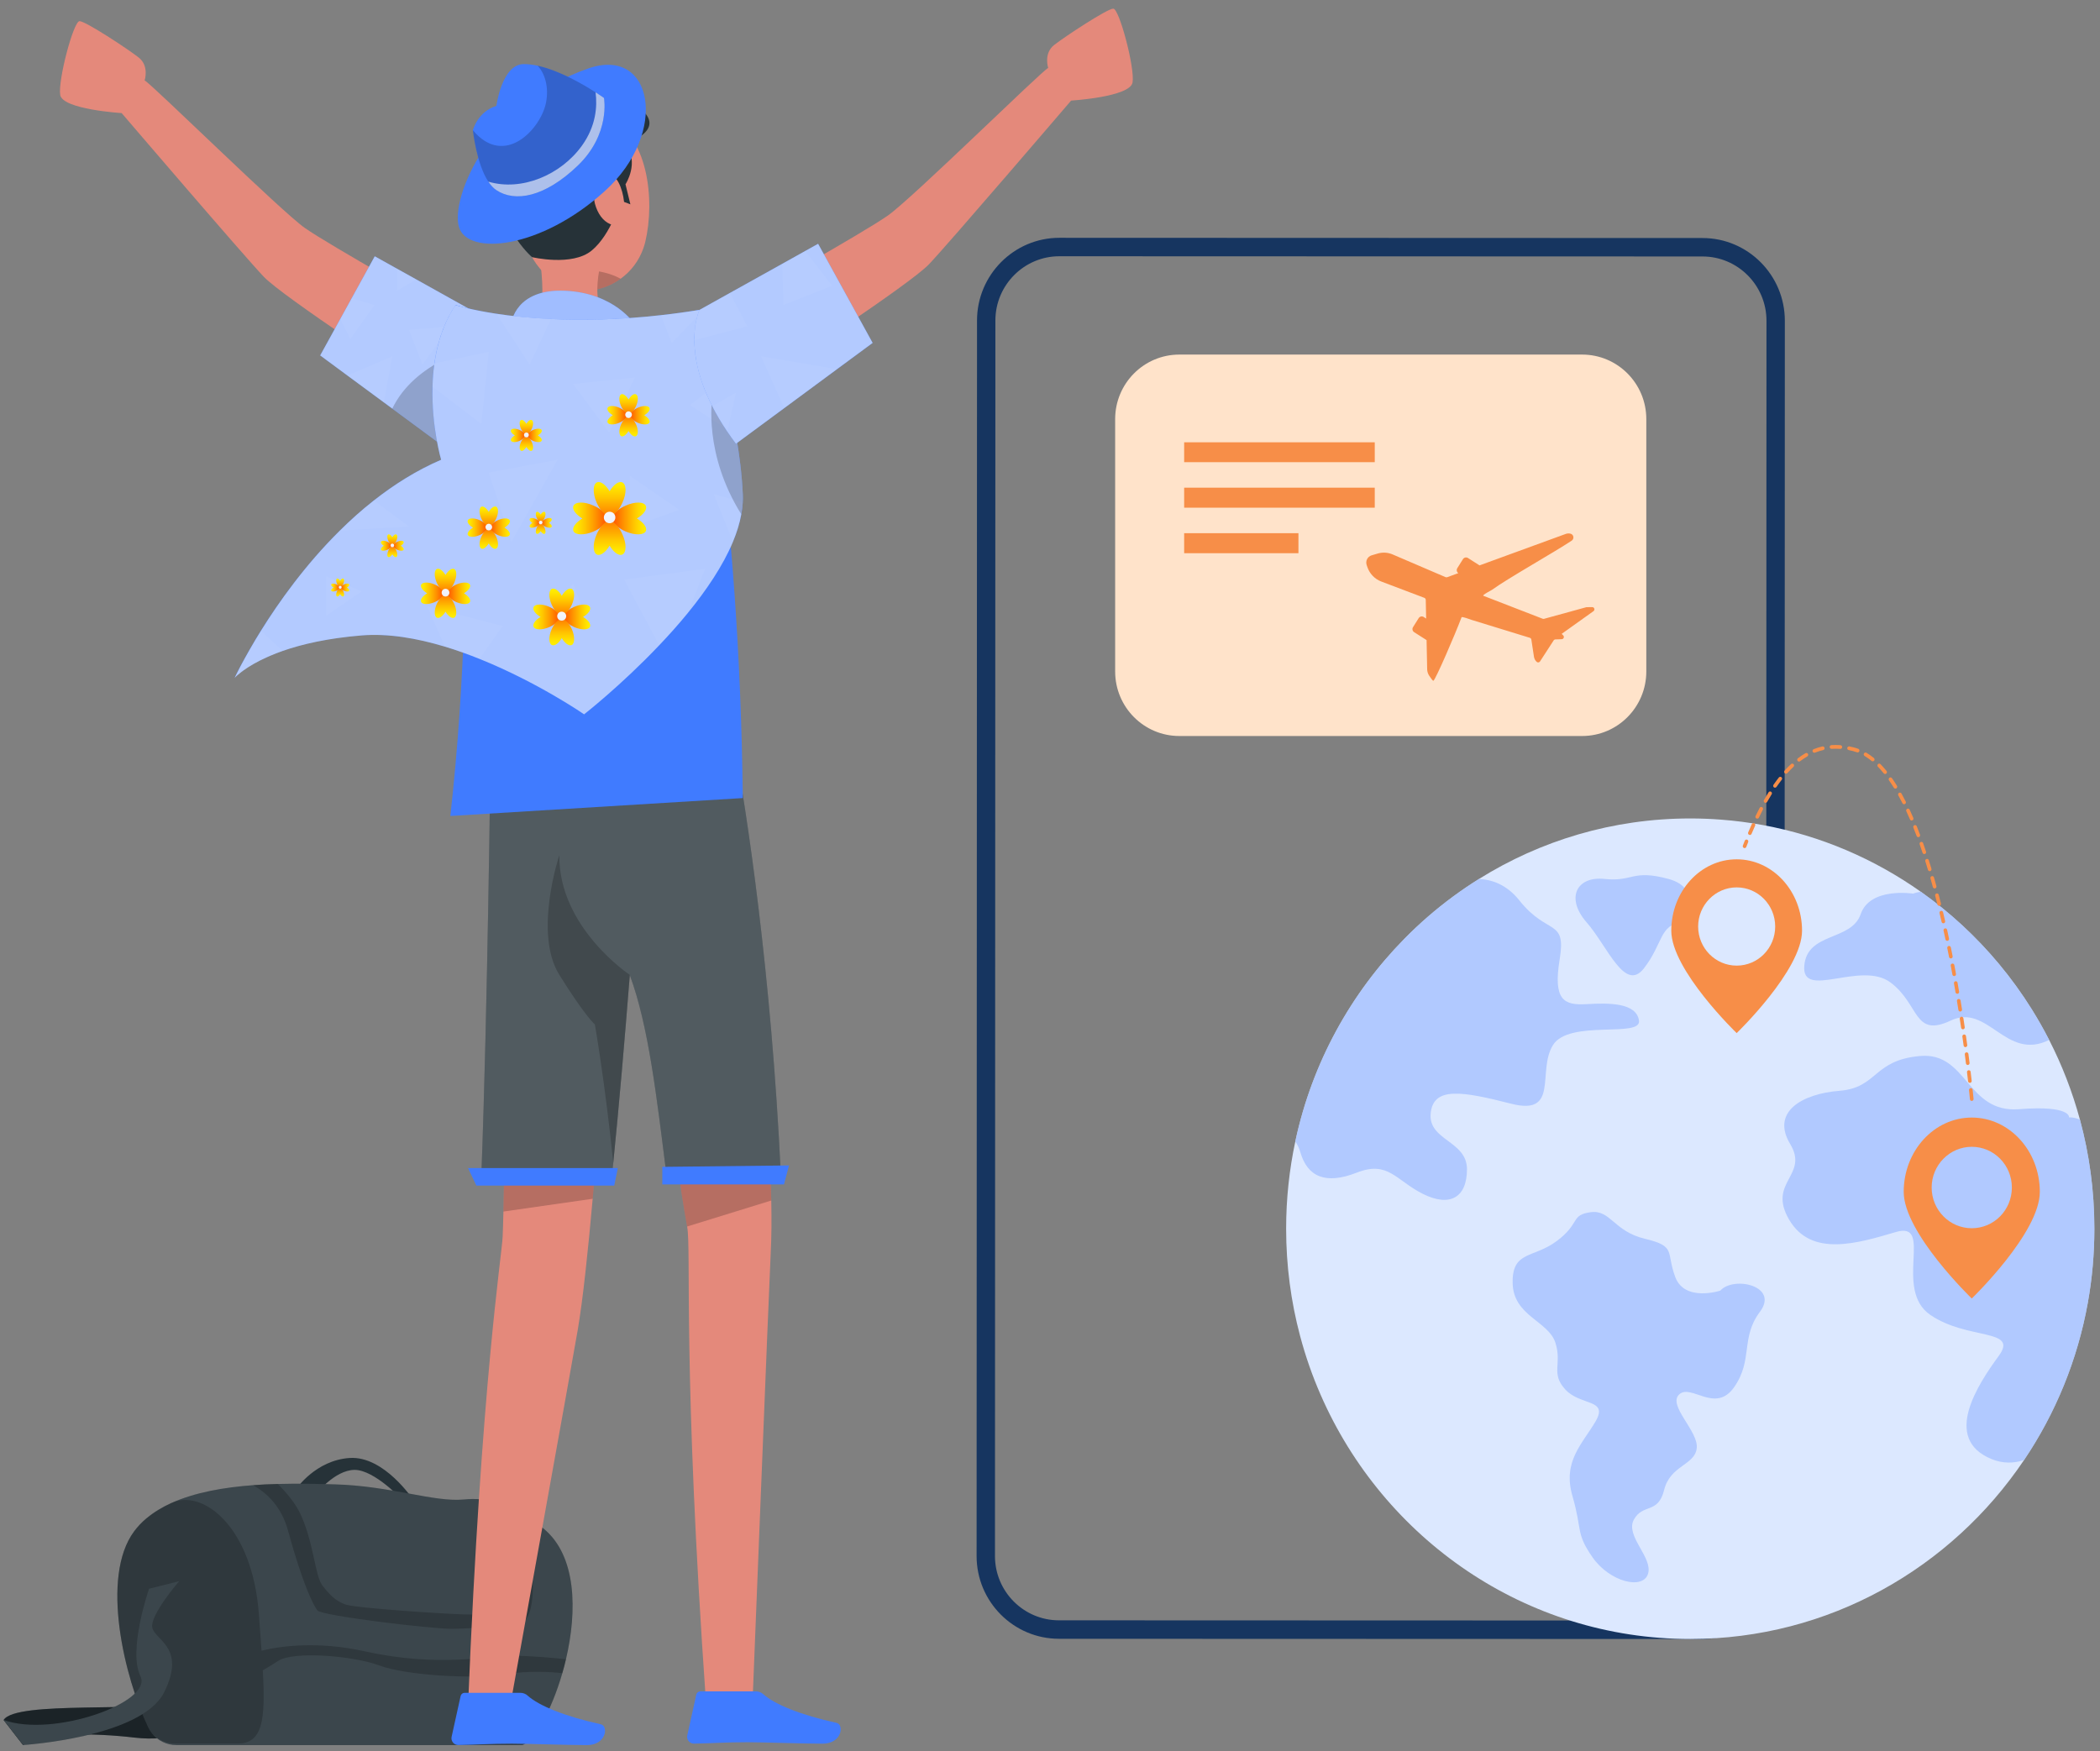 <svg width="229" height="191" viewBox="0 0 229 191" fill="none" xmlns="http://www.w3.org/2000/svg">
<rect x="0" y="0" width="229" height="191" fill="#808080" stroke="none"/>
<g clip-path="url(#clip0_4127_1391)">
<path d="M185.603 178.77L115.475 178.746C110.522 178.745 106.495 174.696 106.496 169.721L106.542 34.957C106.544 29.982 110.575 25.936 115.527 25.938L185.655 25.962C190.608 25.963 194.635 30.012 194.633 34.987L194.586 169.751C194.585 174.725 190.555 178.771 185.603 178.77ZM115.526 27.95C111.678 27.948 108.547 31.091 108.545 34.957L108.499 169.721C108.498 173.586 111.626 176.732 115.475 176.733L185.603 176.757C189.451 176.758 192.582 173.615 192.583 169.749L192.63 34.986C192.631 31.12 189.502 27.975 185.654 27.974L115.526 27.95Z" fill="#163560"/>
<g clip-path="url(#clip1_4127_1391)">
<path d="M172.525 80.278H128.604C124.738 80.278 121.605 77.127 121.605 73.239V45.713C121.605 41.825 124.738 38.674 128.604 38.674H172.527C176.393 38.674 179.526 41.825 179.526 45.713V73.241C179.524 77.127 176.391 80.278 172.525 80.278Z" fill="#FFE3CA"/>
<path d="M173.622 66.219L173.024 66.226C173.002 66.226 172.982 66.228 172.963 66.235L168.375 67.496C168.319 67.511 168.258 67.507 168.206 67.481L161.759 64.984C161.595 64.904 162.591 64.414 162.741 64.306C164.354 63.125 169.467 60.25 171.389 58.971C171.696 58.767 171.612 58.291 171.253 58.208C171.08 58.167 170.898 58.178 170.732 58.239L161.34 61.668L160.077 60.863C159.893 60.746 159.649 60.802 159.532 60.987L158.914 61.972C158.799 62.153 158.851 62.394 159.026 62.514L157.815 62.955C157.757 62.977 157.694 62.975 157.638 62.951L151.859 60.472C151.346 60.252 150.776 60.218 150.242 60.374C150.025 60.437 149.792 60.507 149.576 60.57C149.128 60.702 148.882 61.185 149.033 61.629L149.109 61.853C149.357 62.581 149.915 63.16 150.631 63.431L155.318 65.206C155.411 65.241 155.474 65.33 155.476 65.43L155.517 67.468L155.249 67.296C155.065 67.178 154.821 67.235 154.704 67.42L154.086 68.405C153.969 68.59 154.025 68.835 154.209 68.953L155.565 69.818L155.629 72.998C155.634 73.254 155.716 73.504 155.861 73.715C156.047 73.983 156.244 74.281 156.311 74.25C156.533 74.15 158.656 69.255 159.379 67.328C159.42 67.22 160.341 67.563 160.449 67.605L166.838 69.57C166.92 69.601 166.978 69.675 166.991 69.762L167.275 71.636C167.307 71.847 167.409 72.039 167.564 72.182L167.571 72.189C167.681 72.291 167.856 72.269 167.936 72.143L169.421 69.853C169.465 69.786 169.538 69.744 169.616 69.742L170.301 69.72C170.516 69.714 170.615 69.451 170.461 69.301L170.295 69.138L173.763 66.663C173.96 66.522 173.86 66.215 173.622 66.219Z" fill="#F78E48"/>
<path d="M149.913 48.242H129.129V50.41H149.913V48.242Z" fill="#F78E48"/>
<path d="M149.913 53.191H129.129V55.375H149.913V53.191Z" fill="#F78E48"/>
<path d="M141.591 58.156H129.129V60.339H141.591V58.156Z" fill="#F78E48"/>
</g>
</g>
<g clip-path="url(#clip2_4127_1391)">
<path d="M228.386 134.021C228.386 136.771 228.143 139.466 227.674 142.081C226.548 148.358 224.135 154.178 220.719 159.249C212.783 171.035 199.44 178.77 184.319 178.77C166.332 178.77 150.861 167.828 144.013 152.138C143.109 150.071 142.356 147.921 141.769 145.702C140.778 141.979 140.25 138.061 140.25 134.021C140.25 130.754 140.595 127.566 141.25 124.499C141.256 124.463 141.265 124.429 141.272 124.394C143.103 115.912 147.304 108.334 153.134 102.405C154.787 100.722 156.572 99.172 158.473 97.773C159.379 97.105 160.313 96.471 161.269 95.876C167.974 91.686 175.868 89.271 184.32 89.271C185.441 89.271 186.551 89.314 187.65 89.399C189.202 89.515 190.73 89.713 192.231 89.99C198.552 91.153 204.402 93.687 209.475 97.276H209.478C212.639 99.51 215.496 102.154 217.979 105.134C219.282 106.698 220.482 108.354 221.566 110.093C222.241 111.176 222.872 112.288 223.457 113.431C224.862 116.176 225.992 119.089 226.816 122.132C227.839 125.916 228.386 129.905 228.386 134.021Z" fill="#DCE8FF"/>
<path opacity="0.7" d="M169.347 113.99C167.589 116.818 170.081 121.729 164.806 120.389C159.53 119.05 156.305 118.454 156.013 121.429C155.718 124.407 159.97 124.407 159.97 127.532C159.97 130.656 158.064 131.69 155.134 130.206C152.201 128.721 151.36 126.562 147.953 127.902C144.545 129.242 142.567 128.348 141.797 125.67C141.661 125.199 141.472 124.817 141.25 124.498C141.256 124.462 141.265 124.428 141.272 124.393C143.103 115.911 147.304 108.333 153.134 102.404C154.787 100.721 156.572 99.171 158.473 97.772C159.379 97.105 160.313 96.47 161.27 95.875C162.643 95.927 164.285 96.455 165.686 98.215C168.763 102.086 170.814 100.15 170.082 104.614C169.348 109.079 170.522 109.675 173.013 109.525C175.504 109.375 178.436 109.375 178.728 111.311C179.02 113.246 171.106 111.161 169.347 113.99Z" fill="#9FBDFF"/>
<path opacity="0.7" d="M187.591 140.775C187.591 140.775 183.708 142.04 182.682 139.287C181.656 136.535 182.829 135.939 179.385 135.121C175.941 134.302 175.649 131.921 173.45 132.219C171.252 132.516 172.352 133.41 169.787 135.344C167.222 137.278 164.878 136.386 164.951 139.957C165.024 143.528 168.834 144.086 169.604 146.43C170.373 148.774 169.054 149.778 170.702 151.564C172.351 153.35 175.428 152.569 173.999 155.024C172.571 157.48 170.372 159.377 171.471 163.172C172.57 166.966 171.801 167.19 173.669 169.869C175.538 172.547 179.165 173.44 179.714 171.655C180.264 169.869 177.186 167.525 178.175 165.739C179.165 163.953 180.813 165.181 181.472 162.503C182.132 159.824 184.807 159.824 185.026 157.964C185.246 156.104 181.802 153.276 183.121 152.086C184.44 150.895 187.078 154.244 189.129 151.267C191.181 148.291 189.789 145.91 191.914 143.083C194.039 140.255 189.056 139.138 187.591 140.775Z" fill="#9FBDFF"/>
<path opacity="0.7" d="M228.388 134.022C228.388 136.771 228.144 139.466 227.675 142.082C226.55 148.358 224.136 154.178 220.72 159.25C219.554 159.638 218.366 159.629 217.196 159.154C211.701 156.922 215.767 150.895 217.966 147.881C220.164 144.868 214.558 146.207 210.492 143.417C206.425 140.626 210.931 133.149 206.754 134.377C202.577 135.604 197.522 137.167 195.104 133.037C192.686 128.907 197.302 128.238 195.214 124.778C193.126 121.318 196.423 119.309 200.6 118.975C204.777 118.64 204.227 115.627 209.393 115.18C214.559 114.733 214.449 121.429 220.164 120.983C225.879 120.537 225.622 121.875 225.622 121.875C226.033 121.865 226.433 121.951 226.816 122.13C227.841 125.916 228.388 129.905 228.388 134.022Z" fill="#9FBDFF"/>
<path opacity="0.7" d="M223.455 113.43C218.703 115.778 216.794 109.392 212.732 111.311C208.637 113.246 209.354 109.525 206.131 107.144C202.906 104.764 196.459 109.079 196.752 105.358C197.045 101.639 201.881 102.679 202.906 99.704C203.933 96.728 208.621 97.471 208.621 97.471C208.887 97.368 209.173 97.302 209.475 97.275C209.475 97.275 209.475 97.273 209.477 97.275C212.638 99.509 215.496 102.153 217.978 105.133C219.281 106.698 220.481 108.354 221.566 110.093C222.24 111.175 222.871 112.287 223.455 113.43Z" fill="#9FBDFF"/>
<path opacity="0.7" d="M183.416 100.596C183.416 100.596 185.907 96.947 181.951 95.87C177.993 94.793 178.067 96.202 174.989 95.87C171.912 95.537 170.703 97.955 173.011 100.596C175.318 103.238 177.187 108.307 179.275 105.605C181.364 102.903 180.961 100.857 183.416 100.596Z" fill="#9FBDFF"/>
<path d="M207.594 130.001C207.594 134.476 215.016 141.631 215.016 141.631C215.016 141.631 222.438 134.477 222.438 130.001C222.438 125.525 219.115 121.895 215.016 121.895C210.917 121.895 207.594 125.524 207.594 130.001ZM210.643 129.525C210.643 127.079 212.607 125.084 215.016 125.084C217.437 125.084 219.389 127.079 219.389 129.525C219.389 131.984 217.437 133.966 215.016 133.966C212.607 133.966 210.643 131.984 210.643 129.525Z" fill="#F78E48"/>
<path d="M182.25 101.512C182.25 105.811 189.38 112.684 189.38 112.684C189.38 112.684 196.509 105.811 196.509 101.512C196.509 97.213 193.317 93.727 189.38 93.727C185.441 93.728 182.25 97.214 182.25 101.512ZM185.179 101.056C185.179 98.705 187.066 96.79 189.38 96.79C191.705 96.79 193.58 98.705 193.58 101.056C193.58 103.417 191.705 105.322 189.38 105.322C187.065 105.322 185.179 103.417 185.179 101.056Z" fill="#F78E48"/>
<path d="M215.014 120.079C214.911 120.079 214.824 119.999 214.815 119.894C214.815 119.891 214.783 119.537 214.717 118.91C214.706 118.799 214.785 118.698 214.894 118.686C215.004 118.674 215.103 118.755 215.114 118.866C215.18 119.496 215.213 119.853 215.213 119.856C215.223 119.967 215.142 120.067 215.032 120.077C215.026 120.079 215.02 120.079 215.014 120.079ZM214.809 118.112C214.709 118.112 214.622 118.035 214.611 117.932C214.578 117.636 214.54 117.31 214.498 116.957C214.484 116.845 214.563 116.744 214.672 116.731C214.781 116.718 214.881 116.797 214.894 116.908C214.936 117.262 214.974 117.589 215.007 117.886C215.02 117.997 214.942 118.097 214.831 118.11C214.824 118.112 214.816 118.112 214.809 118.112ZM214.578 116.16C214.479 116.16 214.393 116.085 214.38 115.983C214.342 115.673 214.3 115.348 214.257 115.01C214.242 114.899 214.319 114.797 214.428 114.782C214.538 114.768 214.638 114.845 214.652 114.956C214.697 115.295 214.738 115.621 214.776 115.931C214.79 116.042 214.712 116.143 214.603 116.158C214.595 116.159 214.586 116.16 214.578 116.16ZM214.324 114.213C214.226 114.213 214.14 114.14 214.127 114.038C214.084 113.723 214.04 113.399 213.992 113.067C213.976 112.955 214.053 112.853 214.161 112.837C214.271 112.821 214.371 112.898 214.387 113.009C214.435 113.342 214.479 113.666 214.522 113.982C214.537 114.093 214.46 114.195 214.351 114.21C214.343 114.212 214.334 114.213 214.324 114.213ZM214.051 112.27C213.954 112.27 213.869 112.197 213.854 112.097C213.807 111.78 213.759 111.458 213.709 111.128C213.692 111.017 213.766 110.914 213.876 110.897C213.983 110.88 214.087 110.955 214.104 111.066C214.153 111.396 214.202 111.72 214.249 112.038C214.265 112.149 214.19 112.252 214.08 112.268C214.071 112.269 214.061 112.27 214.051 112.27ZM213.756 110.331C213.66 110.331 213.574 110.26 213.559 110.16C213.509 109.842 213.457 109.52 213.403 109.194C213.386 109.083 213.459 108.979 213.568 108.961C213.676 108.943 213.78 109.017 213.798 109.128C213.851 109.455 213.903 109.778 213.953 110.097C213.971 110.207 213.896 110.312 213.788 110.329C213.777 110.33 213.766 110.331 213.756 110.331ZM213.439 108.396C213.344 108.396 213.259 108.326 213.242 108.228C213.188 107.91 213.133 107.587 213.075 107.263C213.056 107.153 213.128 107.047 213.236 107.028C213.345 107.009 213.449 107.082 213.467 107.192C213.524 107.517 213.58 107.84 213.635 108.159C213.653 108.27 213.58 108.374 213.472 108.393C213.461 108.395 213.45 108.396 213.439 108.396ZM213.098 106.465C213.004 106.465 212.92 106.397 212.903 106.298C212.845 105.979 212.784 105.659 212.724 105.336C212.703 105.226 212.774 105.12 212.882 105.099C212.991 105.077 213.095 105.149 213.116 105.259C213.177 105.583 213.237 105.904 213.296 106.224C213.316 106.334 213.244 106.44 213.136 106.461C213.123 106.464 213.111 106.465 213.098 106.465ZM212.734 104.539C212.64 104.539 212.556 104.473 212.538 104.377C212.476 104.058 212.411 103.738 212.346 103.417C212.323 103.308 212.393 103.201 212.5 103.178C212.609 103.155 212.714 103.226 212.736 103.335C212.802 103.657 212.866 103.978 212.929 104.297C212.951 104.408 212.88 104.514 212.773 104.536C212.759 104.538 212.746 104.539 212.734 104.539ZM212.34 102.619C212.248 102.619 212.166 102.554 212.145 102.459C212.078 102.142 212.009 101.824 211.939 101.506C211.915 101.397 211.983 101.288 212.09 101.264C212.198 101.239 212.305 101.308 212.329 101.417C212.399 101.736 212.468 102.056 212.536 102.374C212.559 102.483 212.491 102.592 212.383 102.615C212.369 102.618 212.355 102.619 212.34 102.619ZM211.919 100.708C211.828 100.708 211.746 100.645 211.725 100.552C211.652 100.234 211.577 99.915 211.501 99.597C211.476 99.489 211.541 99.378 211.648 99.352C211.756 99.325 211.863 99.393 211.889 99.501C211.966 99.82 212.041 100.14 212.113 100.46C212.138 100.569 212.072 100.677 211.964 100.704C211.949 100.706 211.934 100.708 211.919 100.708ZM211.462 98.8C211.373 98.8 211.291 98.739 211.269 98.647C211.19 98.331 211.11 98.015 211.027 97.701C210.999 97.592 211.063 97.481 211.17 97.453C211.276 97.424 211.386 97.489 211.413 97.598C211.496 97.914 211.577 98.231 211.656 98.549C211.683 98.657 211.619 98.768 211.512 98.796C211.494 98.798 211.478 98.8 211.462 98.8ZM210.968 96.905C210.88 96.905 210.799 96.846 210.775 96.756C210.689 96.441 210.602 96.127 210.513 95.815C210.482 95.708 210.543 95.595 210.649 95.564C210.755 95.533 210.866 95.595 210.896 95.703C210.986 96.016 211.074 96.331 211.161 96.648C211.19 96.756 211.128 96.868 211.022 96.898C211.003 96.903 210.985 96.905 210.968 96.905ZM210.429 95.022C210.344 95.022 210.265 94.966 210.238 94.879C210.144 94.566 210.048 94.252 209.951 93.945C209.917 93.839 209.975 93.725 210.08 93.691C210.185 93.656 210.297 93.715 210.331 93.822C210.428 94.13 210.525 94.446 210.62 94.76C210.652 94.868 210.592 94.981 210.487 95.013C210.469 95.019 210.449 95.022 210.429 95.022ZM209.84 93.155C209.756 93.155 209.679 93.102 209.65 93.017C209.547 92.706 209.44 92.396 209.334 92.094C209.297 91.989 209.351 91.873 209.455 91.835C209.559 91.797 209.673 91.852 209.711 91.958C209.817 92.261 209.925 92.574 210.029 92.888C210.065 92.993 210.009 93.109 209.904 93.145C209.882 93.152 209.861 93.155 209.84 93.155ZM190.243 92.503C190.219 92.503 190.194 92.498 190.17 92.488C190.067 92.448 190.017 92.33 190.057 92.225C190.125 92.046 190.195 91.87 190.264 91.697C190.305 91.593 190.421 91.543 190.524 91.585C190.626 91.627 190.675 91.745 190.634 91.849C190.566 92.02 190.497 92.195 190.429 92.373C190.397 92.454 190.322 92.503 190.243 92.503ZM209.187 91.31C209.107 91.31 209.031 91.26 209.001 91.179C208.885 90.87 208.767 90.565 208.649 90.271C208.607 90.167 208.657 90.049 208.759 90.007C208.861 89.965 208.977 90.016 209.018 90.119C209.137 90.415 209.257 90.724 209.373 91.036C209.413 91.14 209.361 91.258 209.258 91.298C209.235 91.306 209.211 91.31 209.187 91.31ZM190.819 91.073C190.792 91.073 190.766 91.068 190.741 91.057C190.639 91.013 190.592 90.894 190.636 90.791C190.766 90.484 190.897 90.182 191.028 89.892C191.074 89.79 191.193 89.746 191.292 89.792C191.393 89.839 191.436 89.959 191.391 90.061C191.261 90.348 191.13 90.648 191.002 90.951C190.97 91.027 190.896 91.073 190.819 91.073ZM208.461 89.494C208.383 89.494 208.31 89.449 208.277 89.372C208.147 89.068 208.013 88.769 207.881 88.485C207.834 88.384 207.877 88.263 207.977 88.215C208.076 88.167 208.195 88.211 208.243 88.312C208.376 88.599 208.51 88.902 208.643 89.21C208.687 89.313 208.641 89.432 208.54 89.476C208.514 89.489 208.487 89.494 208.461 89.494ZM191.622 89.295C191.593 89.295 191.563 89.288 191.534 89.274C191.436 89.224 191.395 89.103 191.443 89.003C191.588 88.703 191.736 88.408 191.883 88.126C191.935 88.027 192.056 87.989 192.153 88.042C192.25 88.094 192.287 88.217 192.235 88.316C192.09 88.594 191.944 88.885 191.8 89.181C191.767 89.253 191.696 89.295 191.622 89.295ZM207.637 87.721C207.564 87.721 207.494 87.68 207.459 87.611C207.31 87.316 207.158 87.028 207.006 86.754C206.952 86.657 206.986 86.533 207.083 86.478C207.179 86.423 207.301 86.457 207.355 86.555C207.51 86.833 207.663 87.126 207.815 87.425C207.865 87.524 207.826 87.647 207.728 87.698C207.698 87.714 207.668 87.721 207.637 87.721ZM192.527 87.567C192.493 87.567 192.459 87.558 192.428 87.54C192.332 87.484 192.299 87.361 192.355 87.263C192.52 86.972 192.689 86.688 192.857 86.418C192.916 86.323 193.04 86.296 193.133 86.355C193.226 86.415 193.254 86.54 193.194 86.635C193.03 86.9 192.863 87.179 192.701 87.465C192.663 87.53 192.596 87.567 192.527 87.567ZM206.688 86.016C206.622 86.016 206.557 85.982 206.519 85.921C206.346 85.64 206.168 85.369 205.991 85.116C205.927 85.024 205.948 84.898 206.038 84.833C206.128 84.768 206.253 84.79 206.317 84.881C206.498 85.14 206.68 85.417 206.857 85.706C206.916 85.8 206.888 85.926 206.794 85.985C206.761 86.005 206.724 86.016 206.688 86.016ZM193.559 85.916C193.519 85.916 193.479 85.904 193.444 85.879C193.355 85.815 193.332 85.688 193.396 85.596C193.589 85.319 193.785 85.052 193.98 84.803C194.048 84.716 194.174 84.701 194.26 84.771C194.347 84.84 194.361 84.968 194.292 85.055C194.102 85.298 193.911 85.558 193.723 85.829C193.684 85.886 193.622 85.916 193.559 85.916ZM205.569 84.423C205.511 84.423 205.455 84.397 205.415 84.349C205.208 84.092 204.995 83.853 204.785 83.635C204.707 83.555 204.708 83.427 204.786 83.349C204.865 83.27 204.992 83.271 205.068 83.35C205.287 83.576 205.508 83.826 205.722 84.091C205.793 84.178 205.78 84.305 205.695 84.377C205.659 84.407 205.615 84.423 205.569 84.423ZM194.76 84.388C194.712 84.388 194.664 84.37 194.626 84.334C194.545 84.258 194.539 84.13 194.613 84.048C194.84 83.797 195.072 83.559 195.305 83.342C195.386 83.266 195.512 83.272 195.587 83.354C195.661 83.436 195.656 83.565 195.575 83.64C195.352 83.85 195.127 84.079 194.908 84.322C194.869 84.366 194.814 84.388 194.76 84.388ZM196.179 83.069C196.119 83.069 196.058 83.041 196.019 82.987C195.953 82.898 195.971 82.77 196.059 82.704C196.329 82.499 196.606 82.313 196.883 82.153C196.979 82.097 197.101 82.131 197.155 82.228C197.21 82.325 197.176 82.449 197.081 82.504C196.818 82.657 196.555 82.833 196.297 83.028C196.263 83.055 196.221 83.069 196.179 83.069ZM204.217 83.04C204.173 83.04 204.129 83.025 204.092 82.995C203.842 82.79 203.585 82.609 203.331 82.456C203.236 82.399 203.205 82.275 203.261 82.179C203.317 82.082 203.439 82.05 203.534 82.107C203.805 82.27 204.077 82.462 204.342 82.679C204.428 82.75 204.442 82.877 204.373 82.965C204.334 83.013 204.276 83.04 204.217 83.04ZM197.85 82.106C197.771 82.106 197.695 82.058 197.664 81.978C197.623 81.874 197.674 81.756 197.776 81.715C198.086 81.591 198.405 81.49 198.724 81.417C198.831 81.392 198.939 81.461 198.963 81.57C198.987 81.679 198.919 81.788 198.812 81.812C198.512 81.881 198.213 81.975 197.922 82.092C197.899 82.102 197.874 82.106 197.85 82.106ZM202.569 82.068C202.546 82.068 202.523 82.064 202.5 82.055C202.351 82 202.201 81.953 202.051 81.916C201.898 81.877 201.746 81.843 201.599 81.814C201.49 81.792 201.42 81.686 201.441 81.575C201.463 81.465 201.568 81.394 201.676 81.415C201.829 81.446 201.988 81.482 202.147 81.522C202.311 81.563 202.475 81.614 202.636 81.674C202.739 81.712 202.794 81.828 202.755 81.934C202.727 82.016 202.65 82.068 202.569 82.068ZM200.684 81.684C200.679 81.684 200.674 81.684 200.669 81.683C200.352 81.658 200.038 81.657 199.735 81.677C199.625 81.684 199.53 81.6 199.522 81.488C199.515 81.376 199.598 81.279 199.708 81.272C200.031 81.25 200.363 81.252 200.699 81.278C200.81 81.286 200.892 81.384 200.884 81.496C200.875 81.602 200.787 81.684 200.684 81.684Z" fill="#F78E48"/>
</g>
<g clip-path="url(#clip3_4127_1391)">
<path d="M32.273 162.445C32.273 162.445 34.386 159.263 38.144 159.025C41.901 158.787 45.07 163.601 45.07 163.601H43.877C43.877 163.601 40.844 160.324 38.672 160.324C36.499 160.324 34.386 163.035 34.386 163.035L32.273 162.445Z" fill="#263238"/>
<path d="M0.395 187.607C1.694 185.433 16.254 186.845 19.542 185.546L21.305 188.614C21.305 188.614 18.794 190.015 14.627 189.52C10.461 189.025 4.163 188.894 2.519 190.348L0.395 187.607Z" fill="#263238"/>
<path opacity="0.3" d="M0.395 187.607C1.694 185.433 16.254 186.845 19.542 185.546L21.305 188.614C21.305 188.614 18.794 190.015 14.627 189.52C10.461 189.025 4.163 188.894 2.519 190.348L0.395 187.607Z" fill="black"/>
<path d="M61.718 180.976C61.599 181.494 61.469 182.001 61.32 182.495C60.151 186.553 58.305 189.836 56.976 190.342H19.233C18.164 190.342 17.179 189.842 16.544 189.019C16.538 189.008 16.526 188.996 16.514 188.978C16.378 188.799 16.259 188.608 16.164 188.4C13.559 182.936 10.929 172.008 14.627 167.027C15.013 166.509 15.458 166.038 15.957 165.621C15.992 165.591 16.028 165.561 16.063 165.537C16.817 164.906 17.69 164.387 18.639 163.958C18.645 163.958 18.645 163.953 18.651 163.953C18.657 163.953 18.663 163.947 18.669 163.947C21.269 162.767 24.462 162.225 27.596 161.992C28.504 161.921 29.406 161.879 30.29 161.861C32.605 161.796 34.766 161.855 36.487 161.903C42.553 162.058 47.325 163.869 50.577 163.553C51.865 163.428 53.041 163.529 54.162 163.839C54.495 163.935 54.821 164.042 55.148 164.173C56.507 164.709 57.819 165.555 59.231 166.693C62.899 169.649 62.953 175.72 61.718 180.976Z" fill="#263238"/>
<path opacity="0.1" d="M61.718 180.976C61.599 181.494 61.469 182.001 61.32 182.495C60.151 186.553 58.305 189.836 56.976 190.342H19.233C18.164 190.342 17.179 189.842 16.544 189.019C16.538 189.008 16.526 188.996 16.514 188.978C16.378 188.799 16.259 188.608 16.164 188.4C13.559 182.936 10.929 172.008 14.627 167.027C15.013 166.509 15.458 166.038 15.957 165.621C15.992 165.591 16.028 165.561 16.063 165.537C16.817 164.906 17.69 164.387 18.639 163.958C18.645 163.958 18.645 163.953 18.651 163.953C18.657 163.953 18.663 163.947 18.669 163.947C21.269 162.767 24.462 162.225 27.596 161.992C28.504 161.921 29.406 161.879 30.29 161.861C32.605 161.796 34.766 161.855 36.487 161.903C42.553 162.058 47.325 163.869 50.577 163.553C51.865 163.428 53.041 163.529 54.162 163.839C54.495 163.935 54.821 164.042 55.148 164.173C56.507 164.709 57.819 165.555 59.231 166.693C62.899 169.649 62.953 175.72 61.718 180.976Z" fill="white"/>
<path opacity="0.2" d="M55.937 180.6C53.236 180.6 47.835 181.893 39.852 180.129C34.665 178.98 30.682 179.522 28.522 180.046C28.439 178.837 28.338 177.526 28.231 176.084C27.524 166.401 22.022 162.338 18.669 163.946C18.663 163.946 18.657 163.952 18.651 163.952C18.645 163.952 18.645 163.958 18.639 163.958C17.66 164.435 16.805 164.965 16.063 165.537C16.028 165.561 15.992 165.591 15.957 165.621C15.458 166.038 15.013 166.509 14.627 167.027C10.929 172.008 13.559 182.936 16.164 188.4C16.259 188.608 16.378 188.799 16.514 188.978C16.526 188.996 16.538 189.007 16.544 189.019C17.191 189.752 18.117 190.181 19.108 190.181H25.88C28.64 190.181 28.967 187.643 28.658 182.191C29.127 181.923 29.697 181.571 30.344 181.154C32.023 180.058 38.558 180.6 41.378 181.661C44.197 182.721 51.592 183.192 55.171 182.608C57.658 182.203 60.074 182.358 61.32 182.495C61.469 182 61.599 181.494 61.718 180.976C60.484 180.844 57.913 180.6 55.937 180.6Z" fill="black"/>
<path opacity="0.2" d="M31.402 166.926C33.046 172.938 34.174 175.059 34.607 175.649C35.041 176.239 46.994 177.663 49.238 177.657C51.476 177.651 55.316 177.311 56.978 176.894C58.503 176.507 58.996 168.797 55.15 164.173C54.823 164.042 54.497 163.935 54.164 163.839C56.26 168.558 56.307 174.338 56.058 175.142C55.702 176.286 52.182 176.12 50.538 176.084C48.894 176.054 38.679 175.41 37.623 174.993C36.56 174.57 35.978 173.998 35.159 172.938C34.334 171.877 34.221 168.225 32.732 165.073C32.192 163.941 31.26 162.826 30.292 161.861C29.408 161.879 28.506 161.921 27.598 161.992C29.147 162.868 30.702 164.364 31.402 166.926Z" fill="black"/>
<path d="M19.542 172.461L16.254 173.289C16.254 173.289 13.921 180.004 15.316 182.835C16.711 185.665 5.796 189.562 0.395 187.601L2.519 190.336C2.519 190.336 15.435 189.52 17.898 184.586C20.361 179.653 16.841 178.89 16.604 177.502C16.372 176.12 19.542 172.461 19.542 172.461Z" fill="#263238"/>
<path opacity="0.1" d="M19.542 172.461L16.254 173.289C16.254 173.289 13.921 180.004 15.316 182.835C16.711 185.665 5.796 189.562 0.395 187.601L2.519 190.336C2.519 190.336 15.435 189.52 17.898 184.586C20.361 179.653 16.841 178.89 16.604 177.502C16.372 176.12 19.542 172.461 19.542 172.461Z" fill="white"/>
<path d="M48.582 33.857C48.582 33.857 35.881 26.719 33.251 24.872C30.622 23.025 16.555 9.171 15.772 8.772C15.772 8.772 16.3 7.187 15.113 6.264C13.932 5.34 9.332 2.307 8.673 2.307C8.014 2.307 6.305 8.772 6.566 10.357C6.827 11.942 13.267 12.335 13.267 12.335C13.267 12.335 26.675 28.006 28.776 30.198C30.877 32.391 45.205 41.758 45.205 41.758L48.582 33.857Z" fill="#E4897B"/>
<path d="M53.794 35.162C53.794 35.162 56.578 40.81 49.818 49.766L34.914 38.767L40.861 27.952L53.794 35.162Z" fill="#407BFF"/>
<path opacity="0.6" d="M49.818 49.766L42.778 44.57L41.858 43.891L37.888 40.965L34.914 38.767L37.104 34.792L38.345 32.534L40.867 27.952L43.301 29.311L45.402 30.479L53.794 35.162C53.794 35.162 54.151 35.883 54.299 37.218C54.566 39.619 54.162 44.004 49.818 49.766Z" fill="white"/>
<path opacity="0.2" d="M49.817 49.766L42.777 44.57C45.193 39.553 51.443 37.783 54.298 37.217C54.565 39.619 54.161 44.004 49.817 49.766Z" fill="black"/>
<g opacity="0.2">
<path opacity="0.2" d="M45.402 30.479L43.301 31.706V29.311L45.402 30.479Z" fill="white"/>
<path opacity="0.2" d="M40.833 33.273L38.198 36.985L37.105 34.792L38.346 32.534L40.833 33.273Z" fill="white"/>
<path opacity="0.2" d="M42.781 38.856L41.861 43.891L37.891 40.965L42.781 38.856Z" fill="white"/>
<path opacity="0.2" d="M44.602 35.984L46.068 39.756L49.112 35.597L44.602 35.984Z" fill="white"/>
</g>
<path d="M81.492 32.492C81.492 32.492 94.194 25.36 96.823 23.507C99.453 21.66 113.519 7.807 114.303 7.408C114.303 7.408 113.775 5.823 114.962 4.899C116.149 3.976 120.749 0.943 121.402 0.943C122.054 0.943 123.77 7.408 123.503 8.993C123.241 10.578 116.802 10.971 116.802 10.971C116.802 10.971 103.394 26.641 101.293 28.834C99.191 31.027 84.864 40.393 84.864 40.393L81.492 32.492Z" fill="#E4897B"/>
<path d="M66.317 107.997C66.317 107.997 66.044 112.508 65.61 118.514C65.337 122.256 64.999 126.576 64.631 130.752C64.132 136.365 63.569 141.716 63.005 145.041C62.488 148.097 55.633 186.058 55.633 186.058H51.039C52.487 150.659 54.731 136.931 54.814 134.87C54.844 134.196 54.867 133.261 54.897 132.147C54.986 128.107 55.063 121.725 55.111 117.084C55.146 113.735 55.164 111.298 55.164 111.298L66.317 107.997Z" fill="#E4897B"/>
<path d="M84.046 136.639C83.886 139.732 82.052 185.903 82.052 185.903H77.001C74.419 149.128 75.398 136.359 74.935 133.809C74.935 133.797 74.929 133.791 74.929 133.779C74.14 129.442 73.398 123.739 72.887 119.509C72.478 116.107 72.223 113.658 72.223 113.658L82.52 109.189C82.52 109.189 83.144 114.528 83.613 120.975C83.844 124.192 84.046 127.69 84.105 130.943C84.147 132.981 84.135 134.923 84.046 136.639Z" fill="#E4897B"/>
<path opacity="0.2" d="M55.112 117.084L65.612 118.514C65.339 122.256 65 126.575 64.632 130.752L54.898 132.147C54.987 128.107 55.065 121.725 55.112 117.084Z" fill="black"/>
<path opacity="0.2" d="M84.105 130.943L74.928 133.779C74.139 129.442 73.397 123.739 72.887 119.509L83.612 120.975C83.843 124.192 84.045 127.69 84.105 130.943Z" fill="black"/>
<path d="M56.719 184.64H50.659C50.457 184.64 50.279 184.783 50.231 184.986L49.246 189.443C49.163 189.842 49.418 190.235 49.816 190.318C49.869 190.33 49.923 190.336 49.976 190.336C51.935 190.307 53.365 190.181 55.828 190.181C57.342 190.181 61.918 190.342 64.013 190.342C66.109 190.342 66.382 188.269 65.521 188.072C61.675 187.232 58.784 186.064 57.55 184.956C57.33 184.747 57.027 184.634 56.719 184.64Z" fill="#407BFF"/>
<path d="M82.418 184.485H76.358C76.156 184.485 75.978 184.628 75.931 184.831L74.945 189.288C74.862 189.687 75.118 190.08 75.515 190.164C75.569 190.176 75.622 190.181 75.675 190.181C77.634 190.152 79.064 190.027 81.528 190.027C83.041 190.027 87.617 190.187 89.713 190.187C91.808 190.187 92.081 188.108 91.22 187.917C87.374 187.077 84.484 185.909 83.249 184.801C83.023 184.592 82.727 184.479 82.418 184.485Z" fill="#407BFF"/>
<path d="M66.731 128.149C66.779 127.743 66.826 127.314 66.874 126.844C67.491 120.742 68.12 113.419 68.678 106.359C70.731 111.894 71.61 119.67 72.678 128.149H85.148C84.122 106.198 81.415 88.352 79.979 80.737H53.507C53.477 83.466 53.175 109.934 52.492 128.149H66.731Z" fill="#263238"/>
<path opacity="0.2" d="M66.731 128.149C66.779 127.743 66.826 127.314 66.874 126.844C67.491 120.742 68.12 113.419 68.678 106.359C70.731 111.894 71.61 119.67 72.678 128.149H85.148C84.122 106.198 81.415 88.352 79.979 80.737H53.507C53.477 83.466 53.175 109.934 52.492 128.149H66.731Z" fill="white"/>
<path d="M70.364 26.391C70.305 26.635 70.234 26.874 70.151 27.1C69.664 28.477 68.78 29.609 67.682 30.401C67.397 30.61 67.094 30.8 66.779 30.961C65.124 31.819 63.153 31.98 61.378 31.2C60.648 30.89 59.948 30.413 59.313 29.769C56.814 27.237 56.879 24.312 56.6 19.36C56.523 18.294 56.689 17.227 57.105 16.244C58.535 12.782 62.494 11.149 65.937 12.585C70.768 14.564 71.433 21.934 70.364 26.391Z" fill="#E4897B"/>
<path opacity="0.2" d="M67.682 30.401C67.397 30.61 67.095 30.8 66.78 30.961C65.124 31.819 63.154 31.98 61.379 31.2C61.723 30.24 62.263 29.519 62.263 29.519C62.263 29.519 65.201 29.066 67.682 30.401Z" fill="black"/>
<path d="M57.75 36.824C60.178 39.041 66.137 38.218 66.137 38.218C66.137 38.218 69.852 37.2 69.075 36.032C66.885 35.668 65.828 34.644 65.389 33.333C65.134 32.57 65.098 31.706 65.169 30.824C65.199 30.359 65.27 29.889 65.353 29.424L57.993 23.954C58.949 27.565 60.13 34.209 57.75 36.824Z" fill="#E4897B"/>
<path d="M67.681 21.881L68.743 22.286L68.209 20.099C68.209 20.099 69.77 17.745 68.209 15.648C68.209 15.648 72.506 14.337 70.079 12.061C69.177 11.215 68.055 12.061 65.087 10.762C63.479 10.059 58.446 10.005 58.196 12.061C58.196 12.061 54.57 12.037 54.178 18.252C53.786 24.466 58.018 28.047 58.018 28.047C58.018 28.047 62.392 29.09 64.523 27.327C66.654 25.563 67.681 21.881 67.681 21.881Z" fill="#263238"/>
<path d="M64.88 22.238C65.176 23.317 65.764 24.109 66.524 24.437C67.527 24.866 68.186 23.442 68.043 21.952C67.907 20.635 67.224 18.776 66.15 19.021C65.07 19.271 64.529 20.904 64.88 22.238Z" fill="#E4897B"/>
<path opacity="0.2" d="M68.68 106.335C68.122 113.39 67.493 120.73 66.876 126.832C65.974 118.025 64.87 111.739 64.87 111.739C64.87 111.739 63.837 110.887 60.994 106.329C58.151 101.771 60.994 93.274 60.994 93.274C60.905 101.175 68.68 106.335 68.68 106.335Z" fill="black"/>
<path d="M86.04 127.118L85.494 129.185H72.223V127.273L86.04 127.118Z" fill="#407BFF"/>
<path d="M67.373 127.404L66.981 129.316H51.947L51.039 127.404H67.373Z" fill="#407BFF"/>
<path d="M69.227 35.388C69.227 35.388 67.067 31.962 61.624 31.712C56.181 31.468 55.766 35.227 55.766 35.227L69.227 35.388Z" fill="#407BFF"/>
<path opacity="0.5" d="M69.227 35.388C69.227 35.388 67.067 31.962 61.624 31.712C56.181 31.468 55.766 35.227 55.766 35.227L69.227 35.388Z" fill="white"/>
<path d="M49.679 33.273C49.679 33.273 52.487 58.721 49.109 89.002L81 87.047C80.638 54.372 76.281 33.797 76.281 33.797C76.281 33.797 68.055 35.525 61.372 35.275C55.08 35.043 49.679 33.273 49.679 33.273Z" fill="#407BFF"/>
<path d="M76.284 33.797C76.284 33.797 80.546 43.795 81.002 53.913C81.465 64.036 63.689 77.907 63.689 77.907C63.689 77.907 49.996 68.445 39.431 69.303C28.866 70.161 25.578 73.933 25.578 73.933C25.578 73.933 33.799 56.296 48.103 50.147C48.103 50.147 45.135 39.988 49.682 33.273C49.682 33.273 59.57 36.502 76.284 33.797Z" fill="#407BFF"/>
<path opacity="0.6" d="M81.002 53.913C81.014 54.193 81.014 54.479 80.996 54.771C80.973 55.206 80.919 55.647 80.836 56.088C80.664 57.071 80.349 58.078 79.928 59.091V59.097C78.836 61.712 77.032 64.376 75.014 66.849C74.005 68.088 72.936 69.279 71.88 70.388C67.719 74.773 63.695 77.913 63.695 77.913C63.695 77.913 58.626 74.41 52.281 71.865C51.064 71.377 49.8 70.918 48.512 70.531H48.506C45.479 69.619 42.339 69.071 39.437 69.309C35.727 69.613 32.914 70.269 30.825 71.001C30.344 71.168 29.899 71.347 29.489 71.52C29.365 71.573 29.24 71.627 29.121 71.681C27.976 72.193 27.145 72.7 26.581 73.105C26.492 73.164 26.409 73.23 26.332 73.29C26.177 73.403 26.053 73.504 25.946 73.599C25.892 73.641 25.845 73.683 25.803 73.725C25.762 73.754 25.732 73.79 25.703 73.82C25.673 73.85 25.649 73.874 25.631 73.891L25.59 73.933C25.602 73.903 25.661 73.778 25.768 73.564C25.815 73.474 25.869 73.361 25.934 73.236C26.1 72.902 26.332 72.455 26.634 71.913C26.676 71.836 26.718 71.758 26.765 71.675C26.836 71.544 26.913 71.407 26.997 71.264C27.074 71.121 27.157 70.972 27.246 70.823C27.59 70.215 27.994 69.536 28.451 68.803C30.392 65.681 33.294 61.593 37.057 57.875L37.063 57.869C38.22 56.719 39.449 55.617 40.767 54.586C42.992 52.834 45.444 51.291 48.103 50.147C48.103 50.147 47.046 46.53 47.165 42.181C47.183 41.352 47.248 40.495 47.373 39.636C47.681 37.444 48.37 35.215 49.681 33.273C49.681 33.273 51.231 33.779 54.133 34.22C55.724 34.465 57.718 34.685 60.086 34.798C63.38 34.959 67.398 34.9 72.064 34.375C73.417 34.226 74.824 34.036 76.284 33.797C76.284 33.797 76.331 33.91 76.42 34.131C76.788 35.043 77.851 37.772 78.86 41.406C79.121 42.353 79.382 43.367 79.631 44.427C79.857 45.41 80.07 46.435 80.26 47.49V47.496C80.628 49.563 80.901 51.732 81.002 53.913Z" fill="white"/>
<g opacity="0.2">
<path opacity="0.2" d="M76.892 62.034L75.017 66.848C74.008 68.088 72.939 69.279 71.883 70.388L68.066 63.214L76.892 62.034Z" fill="white"/>
<path opacity="0.2" d="M44.604 57.434L37.066 57.869C38.224 56.719 39.452 55.617 40.77 54.586L44.604 57.434Z" fill="white"/>
<path opacity="0.2" d="M53.299 38.373L52.492 46.238L47.168 42.181C47.186 41.352 47.251 40.495 47.376 39.636L53.299 38.373Z" fill="white"/>
<path opacity="0.2" d="M55.766 59.097L53.297 51.541L60.805 50.147L55.766 59.097Z" fill="white"/>
<path opacity="0.2" d="M68.684 51.899V57.553L74.073 55.611L68.684 51.899Z" fill="white"/>
<path opacity="0.2" d="M54.818 68.278L52.284 71.865C51.067 71.377 49.803 70.918 48.515 70.531H48.509L46.598 66.157L54.818 68.278Z" fill="white"/>
<path opacity="0.2" d="M35.562 62.856L39.438 64.507L35.562 67.158V62.856Z" fill="white"/>
<path opacity="0.2" d="M30.827 71.001C26.969 72.354 25.586 73.939 25.586 73.939C25.586 73.939 26.571 71.824 28.453 68.803L30.827 71.001Z" fill="white"/>
<path opacity="0.2" d="M62.5 63.685L59.164 67.158L64.209 68.04L62.5 63.685Z" fill="white"/>
<path opacity="0.2" d="M62.496 41.877L66.419 47.18L69.227 41.174L62.496 41.877Z" fill="white"/>
<path opacity="0.2" d="M80.261 47.49L75.246 44.177L78.861 41.406C79.371 43.241 79.87 45.309 80.261 47.49Z" fill="white"/>
<path opacity="0.2" d="M80.998 54.771C80.926 56.165 80.541 57.619 79.929 59.091L77.828 53.901L80.998 54.771Z" fill="white"/>
<path opacity="0.2" d="M76.423 34.131L73.248 37.402L72.066 34.375C73.42 34.226 74.826 34.036 76.286 33.797C76.286 33.797 76.334 33.91 76.423 34.131Z" fill="white"/>
<path opacity="0.2" d="M60.09 34.798L57.757 39.756L54.137 34.22C55.727 34.465 57.722 34.685 60.09 34.798Z" fill="white"/>
</g>
<path opacity="0.2" d="M81.002 53.913C81.013 54.193 81.013 54.479 80.996 54.771C80.972 55.206 80.918 55.647 80.835 56.088C76.692 49.474 77.666 43.492 77.666 43.492L79.63 44.427C79.856 45.41 80.07 46.435 80.26 47.49V47.496C80.628 49.563 80.901 51.732 81.002 53.913Z" fill="black"/>
<path d="M64.168 7.461C71.213 5.024 72.982 14.444 65.984 20.814C58.986 27.184 50.95 27.946 50.041 24.735C49.127 21.529 53.413 11.179 64.168 7.461Z" fill="#407BFF"/>
<path d="M57.11 6.991C60.725 6.979 65.859 10.685 65.859 10.685C65.859 10.685 66.595 14.611 62.992 18.073C59.389 21.529 56.148 22.083 54.13 20.742C52.112 19.408 51.566 14.2 51.566 14.2C51.566 14.2 52.083 12.174 54.13 11.549C54.13 11.549 54.724 7.002 57.11 6.991Z" fill="#407BFF"/>
<path opacity="0.2" d="M62.992 18.073C59.389 21.529 56.148 22.077 54.13 20.742C53.798 20.522 53.507 20.2 53.252 19.813C51.946 17.841 51.566 14.2 51.566 14.2C55.009 18.347 58.998 14.063 59.55 11.155C59.858 9.505 59.437 8.033 58.63 7.169C60.998 7.682 63.603 9.207 64.945 10.071C65.514 10.434 65.859 10.685 65.859 10.685C65.859 10.685 66.595 14.617 62.992 18.073Z" fill="black"/>
<path opacity="0.6" d="M62.994 18.073C59.391 21.529 56.15 22.077 54.132 20.742C53.8 20.522 53.509 20.2 53.254 19.813C56.863 20.892 61.16 19.098 63.469 15.874C64.982 13.759 65.148 11.644 64.947 10.071C65.516 10.434 65.861 10.685 65.861 10.685C65.861 10.685 66.597 14.617 62.994 18.073Z" fill="white"/>
<path d="M76.283 33.797C76.283 33.797 73.499 39.446 80.259 48.401L95.163 37.402L89.216 26.588L76.283 33.797Z" fill="#407BFF"/>
<path opacity="0.6" d="M95.161 37.402L91.274 40.268L85.522 44.517L80.258 48.401C79.913 47.949 79.599 47.502 79.302 47.067C78.649 46.101 78.109 45.178 77.664 44.302C76.144 41.323 75.723 38.88 75.711 37.104C75.699 34.971 76.281 33.797 76.281 33.797L79.593 31.95L85.297 28.774L87.801 27.374L89.214 26.588L95.161 37.402Z" fill="white"/>
<g opacity="0.2">
<path opacity="0.2" d="M91.274 40.268L85.523 44.516L82.988 38.856L91.274 40.268Z" fill="white"/>
<path opacity="0.2" d="M90.74 31.164L85.433 33.273L85.297 28.774L87.802 27.374L90.74 31.164Z" fill="white"/>
<path opacity="0.2" d="M81.492 35.597L75.711 37.104C75.699 34.971 76.281 33.797 76.281 33.797L79.593 31.95L81.492 35.597Z" fill="white"/>
<path opacity="0.2" d="M80.258 42.824L79.302 47.067C78.649 46.101 78.109 45.178 77.664 44.302L80.258 42.824Z" fill="white"/>
</g>
</g>
<path d="M55.722 46.911C55.653 47.078 55.83 47.313 56.134 47.489C55.83 47.676 55.653 47.911 55.722 48.068C55.81 48.264 56.222 48.273 56.654 48.087C56.939 47.96 57.155 47.783 57.243 47.627C57.253 47.617 57.273 47.597 57.273 47.578C57.282 47.548 57.292 47.519 57.282 47.489C57.282 47.46 57.282 47.431 57.273 47.401C57.263 47.382 57.253 47.372 57.243 47.352C57.155 47.186 56.939 47.009 56.654 46.892C56.222 46.706 55.81 46.715 55.722 46.911Z" fill="url(#paint0_linear_4127_1391)"/>
<path d="M59.069 46.911C59.137 47.078 58.961 47.313 58.656 47.489C58.961 47.676 59.137 47.911 59.069 48.068C58.98 48.264 58.568 48.273 58.136 48.087C57.852 47.96 57.636 47.783 57.547 47.627C57.537 47.617 57.518 47.597 57.518 47.578C57.508 47.548 57.498 47.519 57.508 47.489C57.508 47.46 57.508 47.431 57.518 47.401C57.528 47.382 57.537 47.372 57.547 47.352C57.636 47.186 57.852 47.009 58.136 46.892C58.568 46.706 58.99 46.715 59.069 46.911Z" fill="url(#paint1_linear_4127_1391)"/>
<path d="M57.98 45.814C57.813 45.745 57.577 45.922 57.401 46.225C57.214 45.922 56.979 45.745 56.822 45.814C56.625 45.902 56.615 46.314 56.802 46.745C56.929 47.029 57.106 47.244 57.263 47.333C57.273 47.342 57.293 47.362 57.312 47.362C57.342 47.372 57.371 47.382 57.401 47.372C57.43 47.372 57.459 47.372 57.489 47.362C57.509 47.352 57.518 47.342 57.538 47.333C57.705 47.244 57.882 47.029 57.999 46.745C58.186 46.323 58.176 45.902 57.98 45.814Z" fill="url(#paint2_linear_4127_1391)"/>
<path d="M57.98 49.165C57.813 49.234 57.577 49.057 57.401 48.754C57.214 49.057 56.979 49.234 56.822 49.165C56.625 49.077 56.615 48.665 56.802 48.234C56.929 47.95 57.106 47.734 57.263 47.646C57.273 47.636 57.293 47.617 57.312 47.617C57.342 47.607 57.371 47.597 57.401 47.607C57.43 47.607 57.459 47.607 57.489 47.617C57.509 47.627 57.518 47.636 57.538 47.646C57.705 47.734 57.882 47.95 57.999 48.234C58.186 48.656 58.176 49.077 57.98 49.165Z" fill="url(#paint3_linear_4127_1391)"/>
<path d="M57.667 47.441C57.667 47.587 57.549 47.705 57.402 47.705C57.255 47.705 57.137 47.587 57.137 47.441C57.137 47.294 57.255 47.176 57.402 47.176C57.549 47.176 57.667 47.294 57.667 47.441Z" fill="url(#paint4_linear_4127_1391)"/>
<path d="M36.122 63.743C36.083 63.841 36.181 63.978 36.367 64.086C36.191 64.194 36.083 64.331 36.122 64.429C36.171 64.547 36.416 64.547 36.672 64.439C36.838 64.37 36.966 64.263 37.015 64.165C37.025 64.155 37.035 64.145 37.035 64.135C37.044 64.116 37.044 64.096 37.044 64.086C37.044 64.067 37.044 64.047 37.035 64.037C37.035 64.027 37.025 64.018 37.015 64.008C36.966 63.91 36.838 63.812 36.672 63.733C36.416 63.616 36.171 63.626 36.122 63.743Z" fill="url(#paint5_linear_4127_1391)"/>
<path d="M38.079 63.743C38.118 63.841 38.02 63.978 37.834 64.086C38.01 64.194 38.118 64.331 38.079 64.429C38.03 64.547 37.784 64.547 37.529 64.439C37.362 64.37 37.235 64.263 37.186 64.165C37.176 64.155 37.166 64.145 37.166 64.135C37.156 64.116 37.156 64.096 37.156 64.086C37.156 64.067 37.156 64.047 37.166 64.037C37.166 64.027 37.176 64.018 37.186 64.008C37.235 63.91 37.362 63.812 37.529 63.733C37.784 63.616 38.03 63.626 38.079 63.743Z" fill="url(#paint6_linear_4127_1391)"/>
<path d="M37.437 63.106C37.339 63.067 37.201 63.165 37.093 63.351C36.985 63.175 36.848 63.067 36.75 63.106C36.632 63.155 36.632 63.4 36.74 63.655C36.809 63.822 36.917 63.949 37.015 63.998C37.025 64.008 37.034 64.017 37.044 64.017C37.064 64.027 37.084 64.027 37.093 64.027C37.113 64.027 37.133 64.027 37.142 64.017C37.152 64.017 37.162 64.008 37.172 63.998C37.27 63.949 37.368 63.822 37.447 63.655C37.555 63.4 37.555 63.155 37.437 63.106Z" fill="url(#paint7_linear_4127_1391)"/>
<path d="M37.437 65.056C37.339 65.095 37.201 64.997 37.093 64.811C36.985 64.987 36.848 65.095 36.75 65.056C36.632 65.007 36.632 64.762 36.74 64.507C36.809 64.341 36.917 64.213 37.015 64.164C37.025 64.155 37.034 64.145 37.044 64.145C37.064 64.135 37.084 64.135 37.093 64.135C37.113 64.135 37.133 64.135 37.142 64.145C37.152 64.145 37.162 64.155 37.172 64.164C37.27 64.213 37.368 64.341 37.447 64.507C37.555 64.762 37.555 65.007 37.437 65.056Z" fill="url(#paint8_linear_4127_1391)"/>
<path d="M37.098 64.213C37.185 64.213 37.255 64.143 37.255 64.057C37.255 63.97 37.185 63.9 37.098 63.9C37.012 63.9 36.941 63.97 36.941 64.057C36.941 64.143 37.012 64.213 37.098 64.213Z" fill="url(#paint9_linear_4127_1391)"/>
<path d="M41.546 59.096C41.496 59.214 41.624 59.39 41.85 59.527C41.624 59.665 41.496 59.841 41.546 59.959C41.605 60.105 41.919 60.105 42.233 59.968C42.439 59.88 42.606 59.743 42.674 59.625C42.684 59.616 42.694 59.606 42.704 59.596C42.714 59.576 42.714 59.557 42.714 59.527C42.714 59.508 42.714 59.478 42.704 59.459C42.694 59.449 42.684 59.439 42.674 59.429C42.606 59.312 42.449 59.175 42.233 59.086C41.919 58.939 41.614 58.949 41.546 59.096Z" fill="url(#paint10_linear_4127_1391)"/>
<path d="M44.016 59.096C44.065 59.214 43.937 59.39 43.711 59.527C43.937 59.665 44.065 59.841 44.016 59.959C43.957 60.105 43.643 60.105 43.329 59.968C43.123 59.88 42.956 59.743 42.887 59.625C42.877 59.616 42.867 59.606 42.858 59.596C42.848 59.576 42.848 59.557 42.848 59.527C42.848 59.508 42.848 59.478 42.858 59.459C42.867 59.449 42.877 59.439 42.887 59.429C42.956 59.312 43.113 59.175 43.329 59.086C43.643 58.939 43.957 58.949 44.016 59.096Z" fill="url(#paint11_linear_4127_1391)"/>
<path d="M43.21 58.293C43.092 58.244 42.915 58.371 42.778 58.596C42.641 58.371 42.464 58.244 42.346 58.293C42.199 58.351 42.199 58.665 42.336 58.979C42.425 59.184 42.562 59.351 42.68 59.419C42.69 59.429 42.699 59.439 42.719 59.449C42.739 59.459 42.758 59.459 42.788 59.459C42.807 59.459 42.837 59.459 42.856 59.449C42.866 59.439 42.876 59.429 42.886 59.419C43.004 59.351 43.141 59.194 43.229 58.979C43.367 58.665 43.357 58.351 43.21 58.293Z" fill="url(#paint12_linear_4127_1391)"/>
<path d="M43.21 60.762C43.092 60.811 42.915 60.684 42.778 60.458C42.641 60.684 42.464 60.811 42.346 60.762C42.199 60.703 42.199 60.39 42.336 60.076C42.425 59.87 42.562 59.704 42.68 59.635C42.69 59.625 42.699 59.615 42.719 59.606C42.739 59.596 42.758 59.596 42.788 59.596C42.807 59.596 42.837 59.596 42.856 59.606C42.866 59.615 42.876 59.625 42.886 59.635C43.004 59.704 43.141 59.861 43.229 60.076C43.367 60.39 43.357 60.693 43.21 60.762Z" fill="url(#paint13_linear_4127_1391)"/>
<path d="M42.978 59.488C42.978 59.596 42.89 59.684 42.782 59.684C42.674 59.684 42.586 59.596 42.586 59.488C42.586 59.38 42.674 59.292 42.782 59.292C42.89 59.292 42.978 59.38 42.978 59.488Z" fill="url(#paint14_linear_4127_1391)"/>
<path d="M57.761 56.611C57.711 56.728 57.839 56.895 58.055 57.032C57.839 57.159 57.711 57.336 57.761 57.453C57.819 57.59 58.124 57.6 58.428 57.463C58.634 57.375 58.791 57.247 58.85 57.13C58.86 57.12 58.87 57.11 58.87 57.1C58.879 57.081 58.879 57.061 58.879 57.032C58.879 57.012 58.879 56.983 58.87 56.963C58.86 56.953 58.85 56.944 58.85 56.934C58.781 56.816 58.634 56.689 58.428 56.601C58.124 56.464 57.819 56.464 57.761 56.611Z" fill="url(#paint15_linear_4127_1391)"/>
<path d="M60.162 56.611C60.211 56.728 60.083 56.895 59.867 57.032C60.083 57.159 60.211 57.336 60.162 57.453C60.103 57.59 59.799 57.6 59.495 57.463C59.288 57.375 59.131 57.247 59.072 57.13C59.063 57.12 59.053 57.11 59.053 57.1C59.043 57.081 59.043 57.061 59.043 57.032C59.043 57.012 59.043 56.983 59.053 56.963C59.063 56.953 59.072 56.944 59.072 56.934C59.141 56.816 59.298 56.689 59.495 56.601C59.799 56.464 60.103 56.464 60.162 56.611Z" fill="url(#paint16_linear_4127_1391)"/>
<path d="M59.378 55.827C59.26 55.778 59.093 55.905 58.956 56.12C58.828 55.905 58.652 55.778 58.534 55.827C58.397 55.885 58.387 56.189 58.524 56.493C58.612 56.699 58.74 56.855 58.858 56.914C58.868 56.924 58.877 56.934 58.887 56.934C58.907 56.944 58.926 56.944 58.956 56.944C58.975 56.944 59.005 56.944 59.025 56.934C59.034 56.924 59.044 56.914 59.054 56.914C59.172 56.846 59.299 56.689 59.388 56.493C59.525 56.189 59.525 55.885 59.378 55.827Z" fill="url(#paint17_linear_4127_1391)"/>
<path d="M59.378 58.227C59.26 58.276 59.093 58.149 58.956 57.933C58.828 58.149 58.652 58.276 58.534 58.227C58.397 58.168 58.387 57.865 58.524 57.561C58.612 57.355 58.74 57.198 58.858 57.139C58.868 57.13 58.877 57.12 58.887 57.12C58.907 57.11 58.926 57.11 58.956 57.11C58.975 57.11 59.005 57.11 59.025 57.12C59.034 57.13 59.044 57.139 59.054 57.139C59.172 57.208 59.299 57.355 59.388 57.561C59.525 57.865 59.525 58.168 59.378 58.227Z" fill="url(#paint18_linear_4127_1391)"/>
<path d="M58.962 57.188C59.07 57.188 59.158 57.101 59.158 56.992C59.158 56.884 59.07 56.797 58.962 56.797C58.853 56.797 58.766 56.884 58.766 56.992C58.766 57.101 58.853 57.188 58.962 57.188Z" fill="url(#paint19_linear_4127_1391)"/>
<path d="M51.01 56.755C50.912 56.98 51.157 57.303 51.579 57.548C51.167 57.803 50.922 58.127 51.01 58.342C51.128 58.607 51.697 58.626 52.286 58.371C52.678 58.205 52.973 57.96 53.1 57.735C53.12 57.715 53.14 57.695 53.15 57.676C53.169 57.637 53.169 57.597 53.169 57.548C53.169 57.499 53.169 57.46 53.15 57.421C53.14 57.401 53.12 57.382 53.1 57.362C52.973 57.137 52.678 56.902 52.286 56.725C51.697 56.471 51.118 56.49 51.01 56.755Z" fill="url(#paint20_linear_4127_1391)"/>
<path d="M55.583 56.755C55.681 56.98 55.436 57.303 55.014 57.548C55.426 57.803 55.671 58.127 55.583 58.342C55.465 58.607 54.896 58.626 54.307 58.371C53.914 58.205 53.62 57.96 53.492 57.735C53.473 57.715 53.453 57.695 53.443 57.676C53.434 57.637 53.434 57.597 53.434 57.548C53.434 57.499 53.434 57.46 53.453 57.421C53.463 57.401 53.483 57.382 53.502 57.362C53.63 57.137 53.924 56.902 54.317 56.725C54.896 56.471 55.465 56.49 55.583 56.755Z" fill="url(#paint21_linear_4127_1391)"/>
<path d="M54.093 55.265C53.867 55.167 53.544 55.412 53.298 55.834C53.043 55.422 52.719 55.177 52.503 55.265C52.238 55.383 52.219 55.951 52.474 56.539C52.641 56.931 52.886 57.225 53.112 57.352C53.131 57.372 53.151 57.392 53.171 57.401C53.21 57.421 53.249 57.421 53.298 57.421C53.347 57.421 53.386 57.421 53.426 57.401C53.445 57.392 53.465 57.372 53.485 57.352C53.71 57.225 53.946 56.931 54.123 56.539C54.378 55.951 54.368 55.383 54.093 55.265Z" fill="url(#paint22_linear_4127_1391)"/>
<path d="M54.093 59.841C53.867 59.939 53.544 59.694 53.298 59.273C53.043 59.684 52.719 59.929 52.503 59.841C52.238 59.724 52.219 59.155 52.474 58.567C52.641 58.175 52.886 57.882 53.112 57.754C53.131 57.734 53.151 57.715 53.171 57.705C53.21 57.685 53.249 57.685 53.298 57.685C53.347 57.685 53.386 57.685 53.426 57.705C53.445 57.715 53.465 57.734 53.485 57.754C53.71 57.882 53.946 58.175 54.123 58.567C54.378 59.146 54.368 59.724 54.093 59.841Z" fill="url(#paint23_linear_4127_1391)"/>
<path d="M53.664 57.489C53.664 57.695 53.497 57.852 53.301 57.852C53.094 57.852 52.938 57.685 52.938 57.489C52.938 57.294 53.104 57.127 53.301 57.127C53.497 57.127 53.664 57.284 53.664 57.489Z" fill="url(#paint24_linear_4127_1391)"/>
<path d="M66.252 44.495C66.154 44.72 66.399 45.044 66.821 45.288C66.409 45.543 66.164 45.867 66.252 46.082C66.37 46.347 66.939 46.366 67.528 46.112C67.921 45.945 68.215 45.7 68.343 45.475C68.362 45.455 68.382 45.435 68.392 45.416C68.411 45.377 68.411 45.337 68.411 45.288C68.411 45.239 68.411 45.2 68.392 45.161C68.382 45.142 68.362 45.122 68.343 45.102C68.215 44.877 67.921 44.642 67.528 44.465C66.939 44.211 66.36 44.23 66.252 44.495Z" fill="url(#paint25_linear_4127_1391)"/>
<path d="M70.825 44.495C70.923 44.72 70.678 45.044 70.256 45.288C70.668 45.543 70.914 45.867 70.825 46.082C70.707 46.347 70.138 46.366 69.549 46.112C69.157 45.945 68.862 45.7 68.735 45.475C68.715 45.455 68.695 45.435 68.686 45.416C68.676 45.377 68.676 45.337 68.676 45.288C68.676 45.239 68.676 45.2 68.695 45.161C68.705 45.142 68.725 45.122 68.745 45.102C68.872 44.877 69.166 44.642 69.559 44.465C70.138 44.211 70.707 44.23 70.825 44.495Z" fill="url(#paint26_linear_4127_1391)"/>
<path d="M69.339 43.005C69.114 42.907 68.79 43.152 68.544 43.574C68.289 43.162 67.965 42.917 67.749 43.005C67.484 43.123 67.465 43.691 67.72 44.279C67.887 44.671 68.132 44.965 68.358 45.092C68.377 45.112 68.397 45.132 68.417 45.141C68.456 45.161 68.495 45.161 68.544 45.161C68.593 45.161 68.633 45.161 68.672 45.141C68.692 45.132 68.711 45.112 68.731 45.092C68.957 44.965 69.192 44.671 69.369 44.279C69.624 43.691 69.614 43.123 69.339 43.005Z" fill="url(#paint27_linear_4127_1391)"/>
<path d="M69.339 47.581C69.114 47.679 68.79 47.434 68.544 47.013C68.289 47.425 67.965 47.67 67.749 47.581C67.484 47.464 67.465 46.895 67.72 46.308C67.887 45.916 68.132 45.622 68.358 45.494C68.377 45.475 68.397 45.455 68.417 45.445C68.456 45.426 68.495 45.426 68.544 45.426C68.593 45.426 68.633 45.426 68.672 45.445C68.692 45.455 68.711 45.475 68.731 45.494C68.957 45.622 69.192 45.916 69.369 46.308C69.624 46.886 69.614 47.464 69.339 47.581Z" fill="url(#paint28_linear_4127_1391)"/>
<path d="M68.906 45.23C68.906 45.435 68.739 45.592 68.543 45.592C68.337 45.592 68.18 45.426 68.18 45.23C68.18 45.034 68.347 44.867 68.543 44.867C68.739 44.867 68.906 45.024 68.906 45.23Z" fill="url(#paint29_linear_4127_1391)"/>
<path d="M45.921 63.781C45.813 64.036 46.098 64.418 46.579 64.712C46.098 65.006 45.813 65.378 45.921 65.643C46.059 65.957 46.726 65.966 47.413 65.672C47.865 65.476 48.208 65.192 48.355 64.938C48.375 64.918 48.395 64.888 48.404 64.859C48.424 64.81 48.424 64.761 48.424 64.712C48.424 64.663 48.424 64.614 48.404 64.565C48.395 64.536 48.375 64.516 48.355 64.487C48.208 64.232 47.865 63.948 47.413 63.752C46.726 63.458 46.059 63.477 45.921 63.781Z" fill="url(#paint30_linear_4127_1391)"/>
<path d="M51.253 63.781C51.361 64.036 51.076 64.418 50.595 64.712C51.076 65.006 51.361 65.378 51.253 65.643C51.115 65.957 50.448 65.966 49.761 65.672C49.309 65.476 48.966 65.192 48.819 64.938C48.799 64.918 48.779 64.888 48.77 64.859C48.75 64.81 48.75 64.761 48.75 64.712C48.75 64.663 48.75 64.614 48.77 64.565C48.779 64.536 48.799 64.516 48.819 64.487C48.966 64.232 49.309 63.948 49.761 63.752C50.448 63.458 51.115 63.477 51.253 63.781Z" fill="url(#paint31_linear_4127_1391)"/>
<path d="M49.514 62.057C49.259 61.949 48.876 62.233 48.582 62.713C48.287 62.233 47.914 61.949 47.649 62.057C47.335 62.194 47.325 62.86 47.62 63.546C47.816 63.997 48.101 64.34 48.356 64.487C48.376 64.506 48.405 64.526 48.435 64.536C48.484 64.555 48.533 64.555 48.582 64.555C48.631 64.555 48.68 64.555 48.729 64.536C48.758 64.526 48.778 64.506 48.808 64.487C49.063 64.34 49.347 63.997 49.544 63.546C49.838 62.85 49.828 62.184 49.514 62.057Z" fill="url(#paint32_linear_4127_1391)"/>
<path d="M49.514 67.377C49.259 67.485 48.876 67.201 48.582 66.721C48.287 67.201 47.914 67.485 47.649 67.377C47.335 67.24 47.325 66.574 47.62 65.888C47.816 65.437 48.101 65.094 48.356 64.947C48.376 64.928 48.405 64.908 48.435 64.898C48.484 64.879 48.533 64.879 48.582 64.879C48.631 64.879 48.68 64.879 48.729 64.898C48.758 64.908 48.778 64.928 48.808 64.947C49.063 65.094 49.347 65.437 49.544 65.888C49.838 66.574 49.828 67.24 49.514 67.377Z" fill="url(#paint33_linear_4127_1391)"/>
<path d="M48.582 65.065C48.815 65.065 49.004 64.876 49.004 64.644C49.004 64.411 48.815 64.222 48.582 64.222C48.349 64.222 48.16 64.411 48.16 64.644C48.16 64.876 48.349 65.065 48.582 65.065Z" fill="url(#paint34_linear_4127_1391)"/>
<path d="M58.184 66.225C58.056 66.519 58.38 66.96 58.94 67.293C58.38 67.626 58.056 68.067 58.184 68.361C58.341 68.724 59.106 68.743 59.901 68.4C60.422 68.175 60.824 67.852 60.991 67.548C61.011 67.518 61.04 67.499 61.05 67.46C61.069 67.411 61.079 67.352 61.069 67.293C61.069 67.234 61.069 67.175 61.05 67.126C61.04 67.097 61.011 67.068 60.991 67.038C60.824 66.734 60.431 66.411 59.901 66.186C59.106 65.843 58.341 65.862 58.184 66.225Z" fill="url(#paint35_linear_4127_1391)"/>
<path d="M64.339 66.225C64.466 66.519 64.142 66.96 63.583 67.293C64.142 67.626 64.466 68.067 64.339 68.361C64.182 68.724 63.416 68.743 62.621 68.4C62.101 68.175 61.698 67.852 61.532 67.548C61.512 67.518 61.483 67.499 61.473 67.46C61.453 67.411 61.443 67.352 61.453 67.293C61.453 67.234 61.453 67.175 61.473 67.126C61.483 67.097 61.512 67.068 61.532 67.038C61.698 66.734 62.101 66.411 62.621 66.186C63.406 65.843 64.182 65.862 64.339 66.225Z" fill="url(#paint36_linear_4127_1391)"/>
<path d="M62.331 64.226C62.036 64.099 61.595 64.422 61.261 64.981C60.928 64.422 60.486 64.099 60.191 64.226C59.828 64.383 59.809 65.147 60.152 65.941C60.378 66.46 60.702 66.862 61.006 67.029C61.035 67.048 61.055 67.078 61.094 67.087C61.143 67.107 61.202 67.117 61.261 67.107C61.32 67.107 61.379 67.107 61.428 67.087C61.458 67.078 61.487 67.048 61.516 67.029C61.821 66.862 62.145 66.46 62.37 65.941C62.704 65.147 62.684 64.383 62.331 64.226Z" fill="url(#paint37_linear_4127_1391)"/>
<path d="M62.331 70.36C62.036 70.487 61.595 70.164 61.261 69.606C60.928 70.164 60.486 70.487 60.191 70.36C59.828 70.203 59.809 69.439 60.152 68.645C60.378 68.126 60.702 67.724 61.006 67.558C61.035 67.538 61.055 67.509 61.094 67.499C61.143 67.479 61.202 67.469 61.261 67.479C61.32 67.479 61.379 67.479 61.428 67.499C61.458 67.509 61.487 67.538 61.516 67.558C61.821 67.724 62.145 68.126 62.37 68.645C62.704 69.439 62.684 70.203 62.331 70.36Z" fill="url(#paint38_linear_4127_1391)"/>
<path d="M61.743 67.205C61.743 67.479 61.527 67.695 61.252 67.695C60.978 67.695 60.762 67.479 60.762 67.205C60.762 66.93 60.978 66.715 61.252 66.715C61.527 66.715 61.743 66.94 61.743 67.205Z" fill="url(#paint39_linear_4127_1391)"/>
<path d="M62.532 55.179C62.366 55.562 62.788 56.12 63.504 56.551C62.788 56.982 62.366 57.541 62.532 57.923C62.729 58.384 63.72 58.403 64.731 57.972C65.398 57.678 65.909 57.267 66.125 56.884C66.154 56.855 66.184 56.816 66.203 56.776C66.233 56.708 66.243 56.639 66.233 56.561C66.243 56.483 66.233 56.414 66.203 56.345C66.184 56.306 66.154 56.267 66.125 56.238C65.909 55.855 65.398 55.434 64.731 55.15C63.72 54.689 62.739 54.709 62.532 55.179Z" fill="url(#paint40_linear_4127_1391)"/>
<path d="M70.427 55.179C70.593 55.562 70.171 56.12 69.455 56.551C70.171 56.982 70.593 57.541 70.427 57.923C70.23 58.384 69.239 58.403 68.228 57.972C67.561 57.678 67.05 57.267 66.834 56.884C66.805 56.855 66.775 56.816 66.756 56.776C66.726 56.708 66.716 56.639 66.726 56.561C66.716 56.483 66.726 56.414 66.756 56.345C66.775 56.306 66.805 56.267 66.834 56.238C67.05 55.855 67.561 55.434 68.228 55.15C69.239 54.689 70.23 54.709 70.427 55.179Z" fill="url(#paint41_linear_4127_1391)"/>
<path d="M67.85 52.612C67.468 52.445 66.908 52.867 66.476 53.582C66.044 52.867 65.485 52.445 65.102 52.612C64.641 52.808 64.621 53.798 65.053 54.807C65.347 55.473 65.76 55.983 66.142 56.198C66.182 56.228 66.211 56.257 66.251 56.277C66.319 56.306 66.388 56.316 66.466 56.306C66.545 56.316 66.614 56.306 66.682 56.277C66.722 56.257 66.761 56.228 66.79 56.198C67.173 55.983 67.595 55.473 67.88 54.807C68.341 53.798 68.321 52.808 67.85 52.612Z" fill="url(#paint42_linear_4127_1391)"/>
<path d="M67.85 60.49C67.468 60.657 66.908 60.235 66.476 59.52C66.044 60.235 65.485 60.657 65.102 60.49C64.641 60.294 64.621 59.304 65.053 58.295C65.347 57.629 65.76 57.119 66.142 56.904C66.182 56.874 66.211 56.845 66.251 56.825C66.319 56.796 66.388 56.786 66.466 56.796C66.545 56.786 66.614 56.796 66.682 56.825C66.722 56.845 66.761 56.874 66.79 56.904C67.173 57.119 67.595 57.629 67.88 58.295C68.341 59.304 68.321 60.284 67.85 60.49Z" fill="url(#paint43_linear_4127_1391)"/>
<path d="M67.104 56.443C67.104 56.786 66.819 57.07 66.476 57.07C66.132 57.07 65.848 56.786 65.848 56.443C65.848 56.1 66.132 55.816 66.476 55.816C66.829 55.816 67.104 56.09 67.104 56.443Z" fill="url(#paint44_linear_4127_1391)"/>
<defs>
<linearGradient id="paint0_linear_4127_1391" x1="57.297" y1="47.491" x2="55.706" y2="47.491" gradientUnits="userSpaceOnUse">
<stop stop-color="#FF5000"/>
<stop offset="0.018" stop-color="#FF5400"/>
<stop offset="0.364" stop-color="#FF9600"/>
<stop offset="0.655" stop-color="#FFC700"/>
<stop offset="0.875" stop-color="#FFE500"/>
<stop offset="1" stop-color="#FFF000"/>
</linearGradient>
<linearGradient id="paint1_linear_4127_1391" x1="57.497" y1="47.491" x2="59.087" y2="47.491" gradientUnits="userSpaceOnUse">
<stop stop-color="#FF5000"/>
<stop offset="0.018" stop-color="#FF5400"/>
<stop offset="0.364" stop-color="#FF9600"/>
<stop offset="0.655" stop-color="#FFC700"/>
<stop offset="0.875" stop-color="#FFE500"/>
<stop offset="1" stop-color="#FFF000"/>
</linearGradient>
<linearGradient id="paint2_linear_4127_1391" x1="57.397" y1="47.391" x2="57.397" y2="45.803" gradientUnits="userSpaceOnUse">
<stop stop-color="#FF7A00"/>
<stop offset="0.196" stop-color="#FF9700"/>
<stop offset="0.562" stop-color="#FFC700"/>
<stop offset="0.842" stop-color="#FFE500"/>
<stop offset="1" stop-color="#FFF000"/>
</linearGradient>
<linearGradient id="paint3_linear_4127_1391" x1="57.397" y1="47.591" x2="57.397" y2="49.178" gradientUnits="userSpaceOnUse">
<stop stop-color="#FF7A00"/>
<stop offset="0.196" stop-color="#FF9700"/>
<stop offset="0.562" stop-color="#FFC700"/>
<stop offset="0.842" stop-color="#FFE500"/>
<stop offset="1" stop-color="#FFF000"/>
</linearGradient>
<linearGradient id="paint4_linear_4127_1391" x1="57.398" y1="47.711" x2="57.398" y2="47.178" gradientUnits="userSpaceOnUse">
<stop stop-color="#EDF1FF"/>
<stop offset="1" stop-color="#F5F6FF"/>
</linearGradient>
<linearGradient id="paint5_linear_4127_1391" x1="37.039" y1="64.081" x2="36.11" y2="64.081" gradientUnits="userSpaceOnUse">
<stop stop-color="#FF5000"/>
<stop offset="0.018" stop-color="#FF5400"/>
<stop offset="0.364" stop-color="#FF9600"/>
<stop offset="0.655" stop-color="#FFC700"/>
<stop offset="0.875" stop-color="#FFE500"/>
<stop offset="1" stop-color="#FFF000"/>
</linearGradient>
<linearGradient id="paint6_linear_4127_1391" x1="37.16" y1="64.081" x2="38.089" y2="64.081" gradientUnits="userSpaceOnUse">
<stop stop-color="#FF5000"/>
<stop offset="0.018" stop-color="#FF5400"/>
<stop offset="0.364" stop-color="#FF9600"/>
<stop offset="0.655" stop-color="#FFC700"/>
<stop offset="0.875" stop-color="#FFE500"/>
<stop offset="1" stop-color="#FFF000"/>
</linearGradient>
<linearGradient id="paint7_linear_4127_1391" x1="37.098" y1="64.022" x2="37.098" y2="63.094" gradientUnits="userSpaceOnUse">
<stop stop-color="#FF7A00"/>
<stop offset="0.196" stop-color="#FF9700"/>
<stop offset="0.562" stop-color="#FFC700"/>
<stop offset="0.842" stop-color="#FFE500"/>
<stop offset="1" stop-color="#FFF000"/>
</linearGradient>
<linearGradient id="paint8_linear_4127_1391" x1="37.098" y1="64.139" x2="37.098" y2="65.067" gradientUnits="userSpaceOnUse">
<stop stop-color="#FF7A00"/>
<stop offset="0.196" stop-color="#FF9700"/>
<stop offset="0.562" stop-color="#FFC700"/>
<stop offset="0.842" stop-color="#FFE500"/>
<stop offset="1" stop-color="#FFF000"/>
</linearGradient>
<linearGradient id="paint9_linear_4127_1391" x1="37.103" y1="64.209" x2="37.103" y2="63.898" gradientUnits="userSpaceOnUse">
<stop stop-color="#EDF1FF"/>
<stop offset="1" stop-color="#F5F6FF"/>
</linearGradient>
<linearGradient id="paint10_linear_4127_1391" x1="42.71" y1="59.525" x2="41.536" y2="59.525" gradientUnits="userSpaceOnUse">
<stop stop-color="#FF5000"/>
<stop offset="0.018" stop-color="#FF5400"/>
<stop offset="0.364" stop-color="#FF9600"/>
<stop offset="0.655" stop-color="#FFC700"/>
<stop offset="0.875" stop-color="#FFE500"/>
<stop offset="1" stop-color="#FFF000"/>
</linearGradient>
<linearGradient id="paint11_linear_4127_1391" x1="42.854" y1="59.525" x2="44.028" y2="59.525" gradientUnits="userSpaceOnUse">
<stop stop-color="#FF5000"/>
<stop offset="0.018" stop-color="#FF5400"/>
<stop offset="0.364" stop-color="#FF9600"/>
<stop offset="0.655" stop-color="#FFC700"/>
<stop offset="0.875" stop-color="#FFE500"/>
<stop offset="1" stop-color="#FFF000"/>
</linearGradient>
<linearGradient id="paint12_linear_4127_1391" x1="42.779" y1="59.451" x2="42.779" y2="58.279" gradientUnits="userSpaceOnUse">
<stop stop-color="#FF7A00"/>
<stop offset="0.196" stop-color="#FF9700"/>
<stop offset="0.562" stop-color="#FFC700"/>
<stop offset="0.842" stop-color="#FFE500"/>
<stop offset="1" stop-color="#FFF000"/>
</linearGradient>
<linearGradient id="paint13_linear_4127_1391" x1="42.779" y1="59.599" x2="42.779" y2="60.77" gradientUnits="userSpaceOnUse">
<stop stop-color="#FF7A00"/>
<stop offset="0.196" stop-color="#FF9700"/>
<stop offset="0.562" stop-color="#FFC700"/>
<stop offset="0.842" stop-color="#FFE500"/>
<stop offset="1" stop-color="#FFF000"/>
</linearGradient>
<linearGradient id="paint14_linear_4127_1391" x1="42.783" y1="59.687" x2="42.783" y2="59.294" gradientUnits="userSpaceOnUse">
<stop stop-color="#EDF1FF"/>
<stop offset="1" stop-color="#F5F6FF"/>
</linearGradient>
<linearGradient id="paint15_linear_4127_1391" x1="58.89" y1="57.028" x2="57.748" y2="57.028" gradientUnits="userSpaceOnUse">
<stop stop-color="#FF5000"/>
<stop offset="0.018" stop-color="#FF5400"/>
<stop offset="0.364" stop-color="#FF9600"/>
<stop offset="0.655" stop-color="#FFC700"/>
<stop offset="0.875" stop-color="#FFE500"/>
<stop offset="1" stop-color="#FFF000"/>
</linearGradient>
<linearGradient id="paint16_linear_4127_1391" x1="59.03" y1="57.028" x2="60.172" y2="57.028" gradientUnits="userSpaceOnUse">
<stop stop-color="#FF5000"/>
<stop offset="0.018" stop-color="#FF5400"/>
<stop offset="0.364" stop-color="#FF9600"/>
<stop offset="0.655" stop-color="#FFC700"/>
<stop offset="0.875" stop-color="#FFE500"/>
<stop offset="1" stop-color="#FFF000"/>
</linearGradient>
<linearGradient id="paint17_linear_4127_1391" x1="58.959" y1="56.956" x2="58.959" y2="55.816" gradientUnits="userSpaceOnUse">
<stop stop-color="#FF7A00"/>
<stop offset="0.196" stop-color="#FF9700"/>
<stop offset="0.562" stop-color="#FFC700"/>
<stop offset="0.842" stop-color="#FFE500"/>
<stop offset="1" stop-color="#FFF000"/>
</linearGradient>
<linearGradient id="paint18_linear_4127_1391" x1="58.959" y1="57.099" x2="58.959" y2="58.24" gradientUnits="userSpaceOnUse">
<stop stop-color="#FF7A00"/>
<stop offset="0.196" stop-color="#FF9700"/>
<stop offset="0.562" stop-color="#FFC700"/>
<stop offset="0.842" stop-color="#FFE500"/>
<stop offset="1" stop-color="#FFF000"/>
</linearGradient>
<linearGradient id="paint19_linear_4127_1391" x1="58.966" y1="57.186" x2="58.966" y2="56.803" gradientUnits="userSpaceOnUse">
<stop stop-color="#EDF1FF"/>
<stop offset="1" stop-color="#F5F6FF"/>
</linearGradient>
<linearGradient id="paint20_linear_4127_1391" x1="53.158" y1="57.551" x2="50.985" y2="57.551" gradientUnits="userSpaceOnUse">
<stop stop-color="#FF5000"/>
<stop offset="0.018" stop-color="#FF5400"/>
<stop offset="0.364" stop-color="#FF9600"/>
<stop offset="0.655" stop-color="#FFC700"/>
<stop offset="0.875" stop-color="#FFE500"/>
<stop offset="1" stop-color="#FFF000"/>
</linearGradient>
<linearGradient id="paint21_linear_4127_1391" x1="53.431" y1="57.551" x2="55.604" y2="57.551" gradientUnits="userSpaceOnUse">
<stop stop-color="#FF5000"/>
<stop offset="0.018" stop-color="#FF5400"/>
<stop offset="0.364" stop-color="#FF9600"/>
<stop offset="0.655" stop-color="#FFC700"/>
<stop offset="0.875" stop-color="#FFE500"/>
<stop offset="1" stop-color="#FFF000"/>
</linearGradient>
<linearGradient id="paint22_linear_4127_1391" x1="53.296" y1="57.415" x2="53.296" y2="55.246" gradientUnits="userSpaceOnUse">
<stop stop-color="#FF7A00"/>
<stop offset="0.196" stop-color="#FF9700"/>
<stop offset="0.562" stop-color="#FFC700"/>
<stop offset="0.842" stop-color="#FFE500"/>
<stop offset="1" stop-color="#FFF000"/>
</linearGradient>
<linearGradient id="paint23_linear_4127_1391" x1="53.296" y1="57.688" x2="53.296" y2="59.857" gradientUnits="userSpaceOnUse">
<stop stop-color="#FF7A00"/>
<stop offset="0.196" stop-color="#FF9700"/>
<stop offset="0.562" stop-color="#FFC700"/>
<stop offset="0.842" stop-color="#FFE500"/>
<stop offset="1" stop-color="#FFF000"/>
</linearGradient>
<linearGradient id="paint24_linear_4127_1391" x1="53.299" y1="57.852" x2="53.299" y2="57.124" gradientUnits="userSpaceOnUse">
<stop stop-color="#EDF1FF"/>
<stop offset="1" stop-color="#F5F6FF"/>
</linearGradient>
<linearGradient id="paint25_linear_4127_1391" x1="68.4" y1="45.291" x2="66.227" y2="45.291" gradientUnits="userSpaceOnUse">
<stop stop-color="#FF5000"/>
<stop offset="0.018" stop-color="#FF5400"/>
<stop offset="0.364" stop-color="#FF9600"/>
<stop offset="0.655" stop-color="#FFC700"/>
<stop offset="0.875" stop-color="#FFE500"/>
<stop offset="1" stop-color="#FFF000"/>
</linearGradient>
<linearGradient id="paint26_linear_4127_1391" x1="68.673" y1="45.291" x2="70.846" y2="45.291" gradientUnits="userSpaceOnUse">
<stop stop-color="#FF5000"/>
<stop offset="0.018" stop-color="#FF5400"/>
<stop offset="0.364" stop-color="#FF9600"/>
<stop offset="0.655" stop-color="#FFC700"/>
<stop offset="0.875" stop-color="#FFE500"/>
<stop offset="1" stop-color="#FFF000"/>
</linearGradient>
<linearGradient id="paint27_linear_4127_1391" x1="68.542" y1="45.155" x2="68.542" y2="42.986" gradientUnits="userSpaceOnUse">
<stop stop-color="#FF7A00"/>
<stop offset="0.196" stop-color="#FF9700"/>
<stop offset="0.562" stop-color="#FFC700"/>
<stop offset="0.842" stop-color="#FFE500"/>
<stop offset="1" stop-color="#FFF000"/>
</linearGradient>
<linearGradient id="paint28_linear_4127_1391" x1="68.542" y1="45.428" x2="68.542" y2="47.597" gradientUnits="userSpaceOnUse">
<stop stop-color="#FF7A00"/>
<stop offset="0.196" stop-color="#FF9700"/>
<stop offset="0.562" stop-color="#FFC700"/>
<stop offset="0.842" stop-color="#FFE500"/>
<stop offset="1" stop-color="#FFF000"/>
</linearGradient>
<linearGradient id="paint29_linear_4127_1391" x1="68.541" y1="45.592" x2="68.541" y2="44.864" gradientUnits="userSpaceOnUse">
<stop stop-color="#EDF1FF"/>
<stop offset="1" stop-color="#F5F6FF"/>
</linearGradient>
<linearGradient id="paint30_linear_4127_1391" x1="48.426" y1="64.713" x2="45.896" y2="64.713" gradientUnits="userSpaceOnUse">
<stop stop-color="#FF5000"/>
<stop offset="0.018" stop-color="#FF5400"/>
<stop offset="0.364" stop-color="#FF9600"/>
<stop offset="0.655" stop-color="#FFC700"/>
<stop offset="0.875" stop-color="#FFE500"/>
<stop offset="1" stop-color="#FFF000"/>
</linearGradient>
<linearGradient id="paint31_linear_4127_1391" x1="48.746" y1="64.713" x2="51.277" y2="64.713" gradientUnits="userSpaceOnUse">
<stop stop-color="#FF5000"/>
<stop offset="0.018" stop-color="#FF5400"/>
<stop offset="0.364" stop-color="#FF9600"/>
<stop offset="0.655" stop-color="#FFC700"/>
<stop offset="0.875" stop-color="#FFE500"/>
<stop offset="1" stop-color="#FFF000"/>
</linearGradient>
<linearGradient id="paint32_linear_4127_1391" x1="48.586" y1="64.554" x2="48.586" y2="62.028" gradientUnits="userSpaceOnUse">
<stop stop-color="#FF7A00"/>
<stop offset="0.196" stop-color="#FF9700"/>
<stop offset="0.562" stop-color="#FFC700"/>
<stop offset="0.842" stop-color="#FFE500"/>
<stop offset="1" stop-color="#FFF000"/>
</linearGradient>
<linearGradient id="paint33_linear_4127_1391" x1="48.586" y1="64.872" x2="48.586" y2="67.398" gradientUnits="userSpaceOnUse">
<stop stop-color="#FF7A00"/>
<stop offset="0.196" stop-color="#FF9700"/>
<stop offset="0.562" stop-color="#FFC700"/>
<stop offset="0.842" stop-color="#FFE500"/>
<stop offset="1" stop-color="#FFF000"/>
</linearGradient>
<linearGradient id="paint34_linear_4127_1391" x1="48.586" y1="65.064" x2="48.586" y2="64.216" gradientUnits="userSpaceOnUse">
<stop stop-color="#EDF1FF"/>
<stop offset="1" stop-color="#F5F6FF"/>
</linearGradient>
<linearGradient id="paint35_linear_4127_1391" x1="61.076" y1="67.293" x2="58.156" y2="67.293" gradientUnits="userSpaceOnUse">
<stop stop-color="#FF5000"/>
<stop offset="0.018" stop-color="#FF5400"/>
<stop offset="0.364" stop-color="#FF9600"/>
<stop offset="0.655" stop-color="#FFC700"/>
<stop offset="0.875" stop-color="#FFE500"/>
<stop offset="1" stop-color="#FFF000"/>
</linearGradient>
<linearGradient id="paint36_linear_4127_1391" x1="61.444" y1="67.293" x2="64.364" y2="67.293" gradientUnits="userSpaceOnUse">
<stop stop-color="#FF5000"/>
<stop offset="0.018" stop-color="#FF5400"/>
<stop offset="0.364" stop-color="#FF9600"/>
<stop offset="0.655" stop-color="#FFC700"/>
<stop offset="0.875" stop-color="#FFE500"/>
<stop offset="1" stop-color="#FFF000"/>
</linearGradient>
<linearGradient id="paint37_linear_4127_1391" x1="61.255" y1="67.11" x2="61.255" y2="64.195" gradientUnits="userSpaceOnUse">
<stop stop-color="#FF7A00"/>
<stop offset="0.196" stop-color="#FF9700"/>
<stop offset="0.562" stop-color="#FFC700"/>
<stop offset="0.842" stop-color="#FFE500"/>
<stop offset="1" stop-color="#FFF000"/>
</linearGradient>
<linearGradient id="paint38_linear_4127_1391" x1="61.255" y1="67.476" x2="61.255" y2="70.391" gradientUnits="userSpaceOnUse">
<stop stop-color="#FF7A00"/>
<stop offset="0.196" stop-color="#FF9700"/>
<stop offset="0.562" stop-color="#FFC700"/>
<stop offset="0.842" stop-color="#FFE500"/>
<stop offset="1" stop-color="#FFF000"/>
</linearGradient>
<linearGradient id="paint39_linear_4127_1391" x1="61.256" y1="67.697" x2="61.256" y2="66.719" gradientUnits="userSpaceOnUse">
<stop stop-color="#EDF1FF"/>
<stop offset="1" stop-color="#F5F6FF"/>
</linearGradient>
<linearGradient id="paint40_linear_4127_1391" x1="66.245" y1="56.548" x2="62.5" y2="56.548" gradientUnits="userSpaceOnUse">
<stop stop-color="#FF5000"/>
<stop offset="0.018" stop-color="#FF5400"/>
<stop offset="0.364" stop-color="#FF9600"/>
<stop offset="0.655" stop-color="#FFC700"/>
<stop offset="0.875" stop-color="#FFE500"/>
<stop offset="1" stop-color="#FFF000"/>
</linearGradient>
<linearGradient id="paint41_linear_4127_1391" x1="66.719" y1="56.548" x2="70.463" y2="56.548" gradientUnits="userSpaceOnUse">
<stop stop-color="#FF5000"/>
<stop offset="0.018" stop-color="#FF5400"/>
<stop offset="0.364" stop-color="#FF9600"/>
<stop offset="0.655" stop-color="#FFC700"/>
<stop offset="0.875" stop-color="#FFE500"/>
<stop offset="1" stop-color="#FFF000"/>
</linearGradient>
<linearGradient id="paint42_linear_4127_1391" x1="66.478" y1="56.313" x2="66.478" y2="52.574" gradientUnits="userSpaceOnUse">
<stop stop-color="#FF7A00"/>
<stop offset="0.196" stop-color="#FF9700"/>
<stop offset="0.562" stop-color="#FFC700"/>
<stop offset="0.842" stop-color="#FFE500"/>
<stop offset="1" stop-color="#FFF000"/>
</linearGradient>
<linearGradient id="paint43_linear_4127_1391" x1="66.478" y1="56.783" x2="66.478" y2="60.522" gradientUnits="userSpaceOnUse">
<stop stop-color="#FF7A00"/>
<stop offset="0.196" stop-color="#FF9700"/>
<stop offset="0.562" stop-color="#FFC700"/>
<stop offset="0.842" stop-color="#FFE500"/>
<stop offset="1" stop-color="#FFF000"/>
</linearGradient>
<linearGradient id="paint44_linear_4127_1391" x1="66.478" y1="57.066" x2="66.478" y2="55.811" gradientUnits="userSpaceOnUse">
<stop stop-color="#EDF1FF"/>
<stop offset="1" stop-color="#F5F6FF"/>
</linearGradient>
<clipPath id="clip0_4127_1391">
<rect width="88.136" height="152.832" fill="white" transform="translate(106.496 25.938)"/>
</clipPath>
<clipPath id="clip1_4127_1391">
<rect width="57.918" height="41.604" fill="white" transform="translate(121.605 38.674)"/>
</clipPath>
<clipPath id="clip2_4127_1391">
<rect width="88.136" height="97.513" fill="white" transform="translate(140.25 81.257)"/>
</clipPath>
<clipPath id="clip3_4127_1391">
<rect width="135.018" height="189.4" fill="white" transform="translate(0.395 0.943)"/>
</clipPath>
</defs>
</svg>
